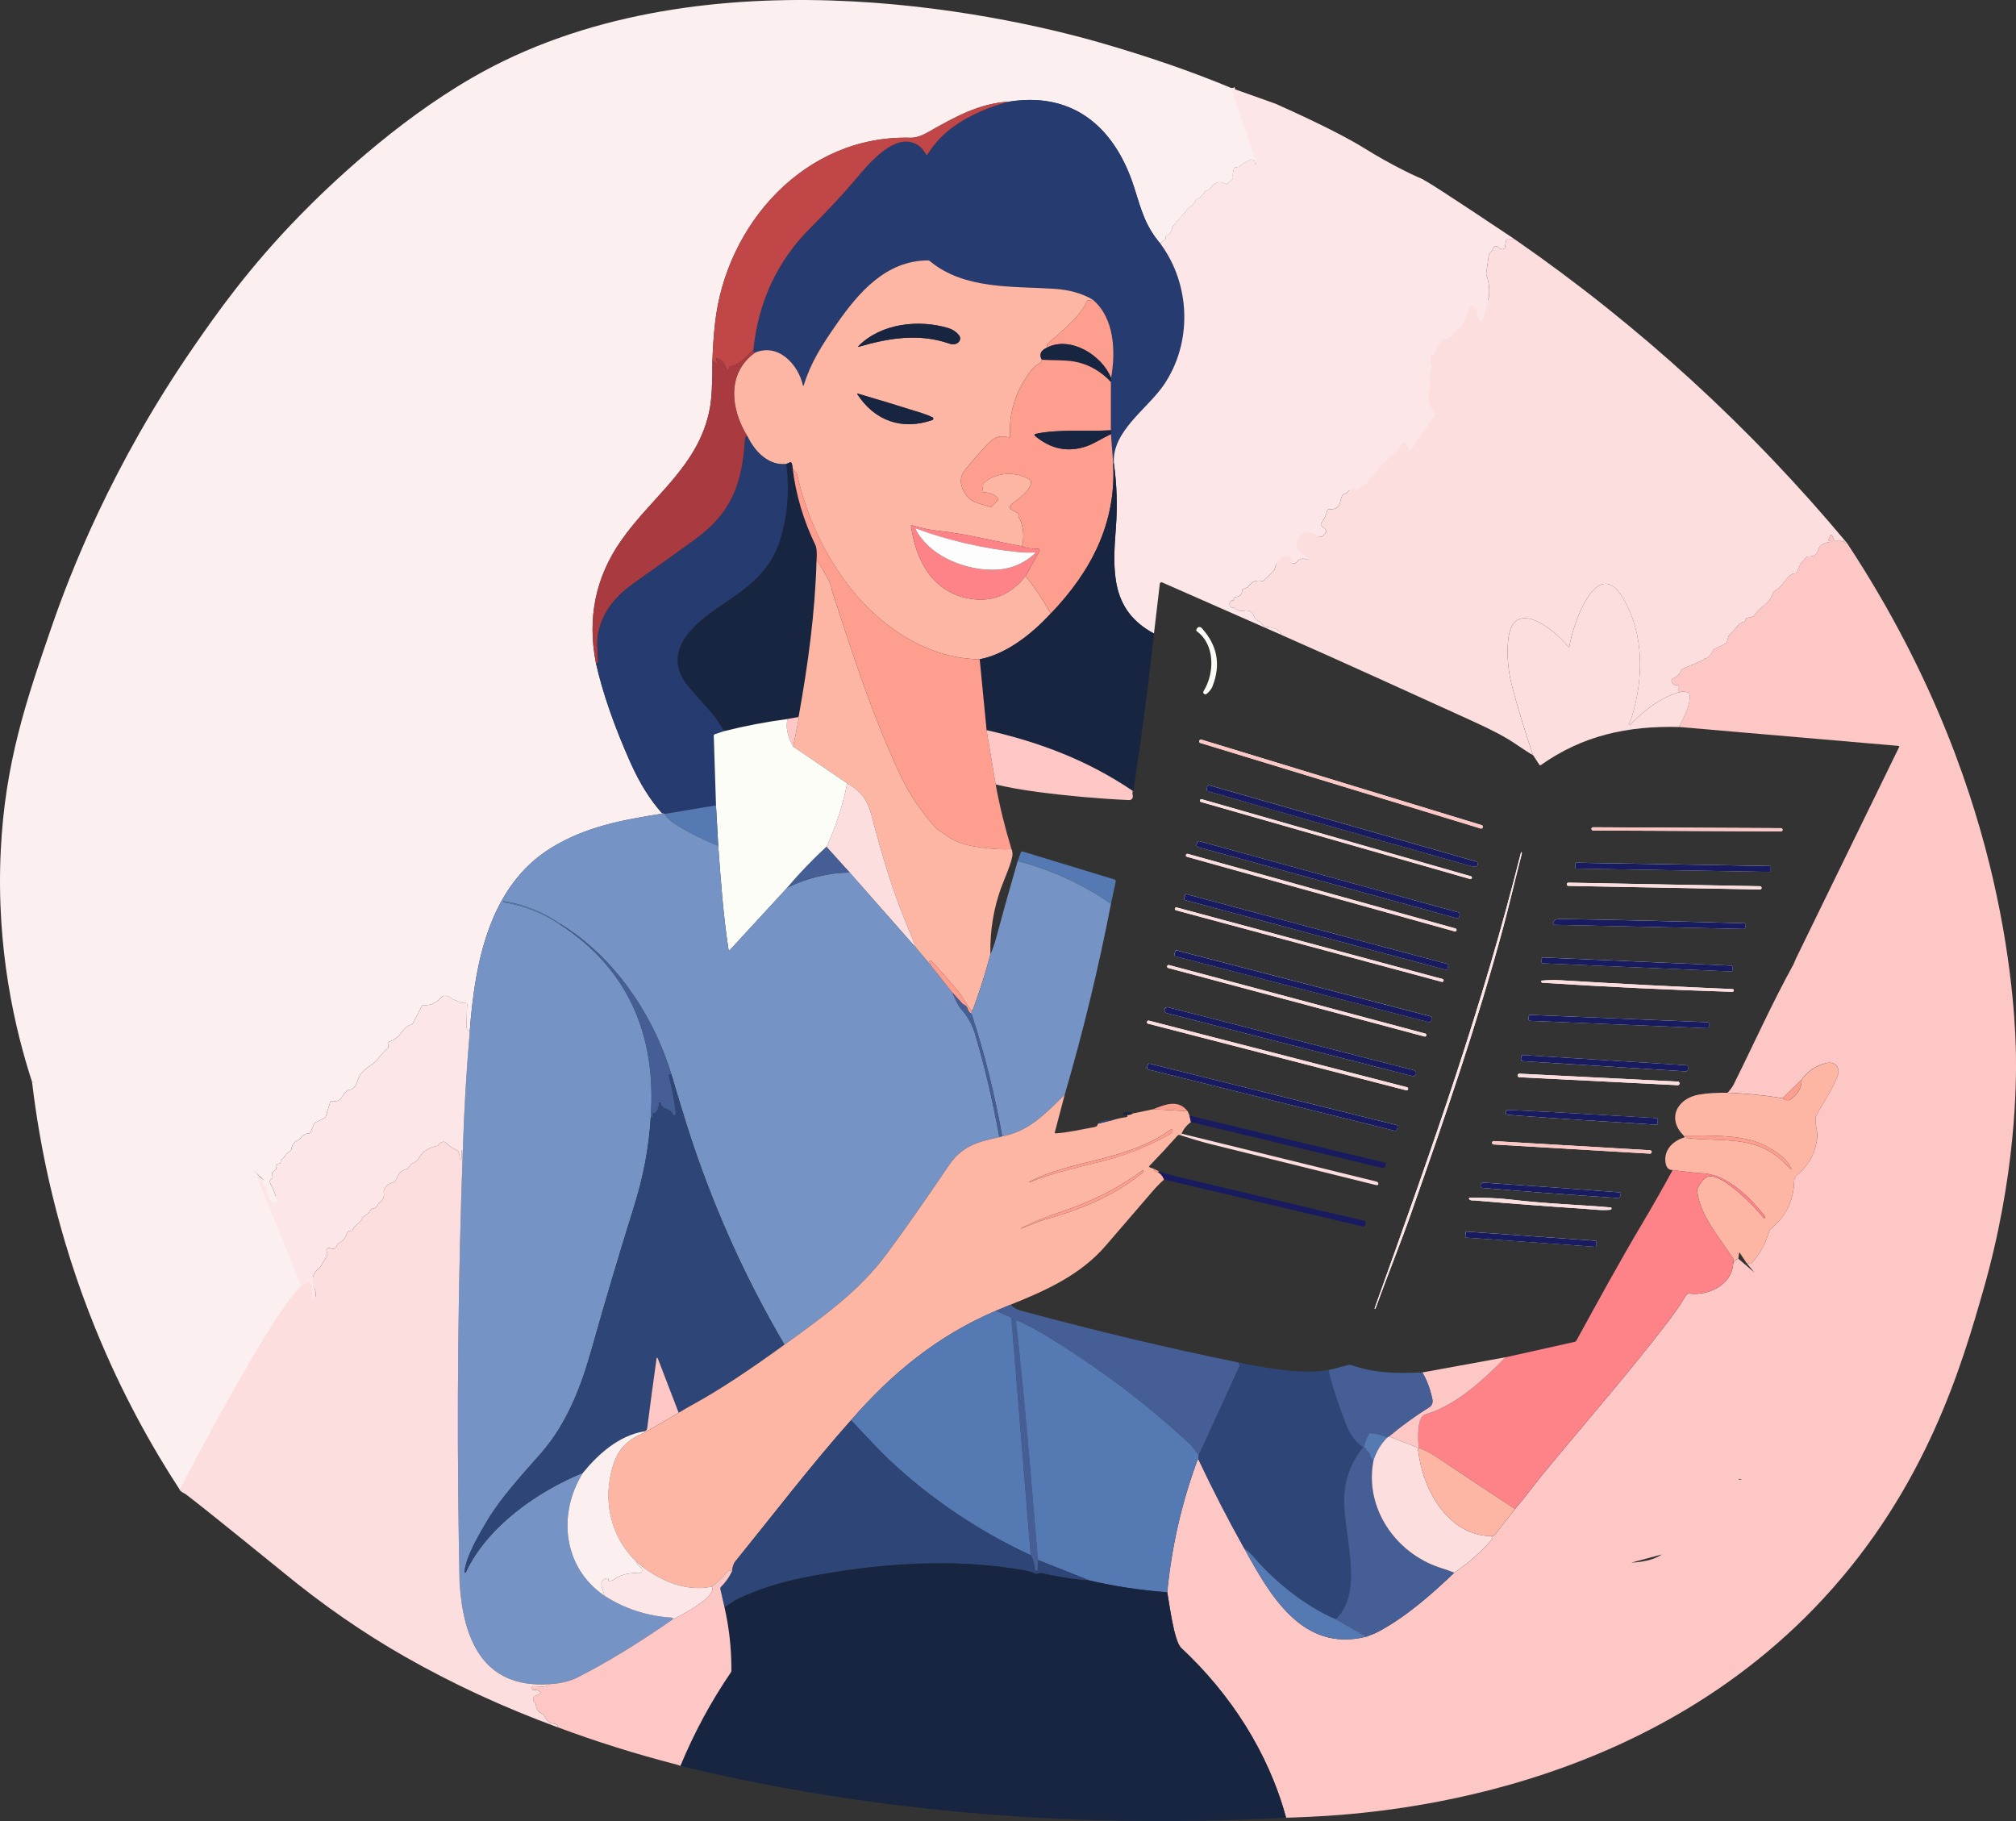 <?xml version="1.0" encoding="UTF-8"?>
<svg id="Layer_1" data-name="Layer 1" xmlns="http://www.w3.org/2000/svg" viewBox="0 0 960 867.13">
  <rect x="0" y="0" width="960" height="867.13" fill="#333333" stroke="none"/>
  <defs>
    <style>
      .cls-1 {
        fill: #181b60;
      }

      .cls-2 {
        fill: #fd9e8e;
      }

      .cls-3 {
        fill: #263b6f;
      }

      .cls-4 {
        fill: #7594c5;
      }

      .cls-5 {
        fill: #fddede;
      }

      .cls-6 {
        fill: #a93a40;
      }

      .cls-7 {
        fill: #fdc7c6;
      }

      .cls-8 {
        fill: #c04648;
      }

      .cls-9 {
        fill: #fe8389;
      }

      .cls-10 {
        fill: #5579b2;
      }

      .cls-11 {
        fill: #182541;
      }

      .cls-12 {
        fill: #fcefef;
      }

      .cls-13 {
        fill: #455f96;
      }

      .cls-14 {
        fill: #fdfdfd;
      }

      .cls-15 {
        fill: #fcfdf6;
      }

      .cls-16 {
        fill: #2e4677;
      }

      .cls-17 {
        fill: #fdb5a4;
      }

      .cls-18 {
        fill: #fde6e8;
      }
    </style>
  </defs>
  <path class="cls-7" d="M776.82,744.05c6.23-.29,14.33-1.72,18.3-7.53,4.62-6.75-1.8-13.48,3.2-19.97,9.46-12.29,33.51-12.27,33.54-12.14,0,.03-.34,.05-.34,.05-2.06,.47-7.88-1.18-21.68-7.87,7.55-13.89,15.1-27.79,22.65-41.68,.9-.4,1.38-1.04,1.44-1.94,.46-7.69,.28-15.05-.52-22.1-.47-2.08-.46-4.51,.01-7.29,.03-.16,.08-.25,.15-.28,.12-.04,.28,.13,.29,.14,.48,.48,41.02-3.67,44.37,1.89,3.26,5.4-20.91,32.63-20.51,33.62,.15,.37,.26,.36,.26,.36,.08,0,.15-.14,.21-.41,2.54-11.51,.71-21.77-5.5-30.8-4.56-6.62-11.53-15.49-20.91-26.6,.53-.06,1.04,0,1.55,.2,.31,.12,.58,.05,.8-.19,4-4.5,6.82-9.67,8.43-15.51,.08-.3,.26-.56,.5-.76,7.21-5.78,10.98-13.26,11.29-22.42,.07-1.71,.24-2.43,1.63-3.58,5.58-4.64,8.71-10.66,9.4-18.08,.28-3.06-1.91-7.47-.26-10.47,3.29-6.02,7.46-11.84,9.86-18.27,1.64-4.37-1.19-7.28-5.62-6.18-4.75,1.18-8.58,3.79-11.5,7.83l-8.97,8.84c-8.6-1.41-17.33-2.28-26.21-2.62,1.36-1.49,2.3-2.76,2.82-3.8,9.48-19.05,18.35-38.84,28.61-57.44,.39-.93,.79-1.86,1.18-2.79l49.06-100.56c.16-.33,.06-.51-.3-.54l-104.67-9.02c2.61-4.68,5.96-11.17,5.11-15.59-.05-.3-.25-.56-.53-.69-1.46-.67-2.98-.72-4.57-.15l.04-2.84v-.03c-.01-.31-.27-.55-.58-.53-1.67,.08-2.64-.67-2.92-2.25-.07-.42,.17-.83,.57-.97,1.93-.69,3.3-2.01,4.09-3.95,.14-.34,.38-.58,.72-.72l9.23-3.91c.33-.14,.61-.34,.84-.61,.27-.31,.6-.47,.99-.49,.34-.02,.64-.14,.9-.34,1.16-.91,1.98-2.07,2.44-3.49,.06-.19,.2-.34,.37-.43l5.66-2.7c.33-.15,.57-.45,.66-.8l.57-2.43c.08-.31,.24-.57,.48-.77,2.12-1.7,4.2-5.84,7.18-6.45,.32-.06,.51-.26,.58-.58,.03-.13,.04-.27,.03-.43,0-.37,.16-.6,.52-.68l2.8-.7c.32-.08,.59-.28,.77-.55,2.77-4.34,7.14-5.15,8.85-10.5,.2-.62,.73-1.18,1.61-1.65,3.4-1.86,5.54-7.97,8.96-7.87,.41,.01,.79-.23,.96-.61l1.57-3.69c.15-.34,.35-.64,.6-.9l2.45-2.63c.18-.19,.39-.28,.64-.25,2.8,.19,4.52-1.13,5.16-3.97,.07-.32,.23-.59,.47-.81,1.44-1.29,3.13-2,5.08-2.12,.35-.02,.38-.14,.09-.34-.19-.13-.41-.21-.65-.24-.39-.04-.51-.24-.36-.6l.75-1.85c.05-.13,.16-.24,.29-.29,.26-.1,.56,.03,.66,.29l.87,2.14s.02,.05,.03,.07c.21,.42,.72,.59,1.13,.37,1.03-.52,1.96-.43,2.78,.29,.13,.12,.25,.11,.34-.05l.18-.32s.07-.07,.11-.08c.11-.03,.22,.03,.25,.14,.23,.83,.73,1.23,1.52,1.2,42.58,64.6,60.79,122.64,69.3,159.36,10.15,43.8,10.89,76.22,11.01,84.38,.19,13.34,.1,57.2-15.59,111.9-10.02,34.94-26.82,93.49-76.13,146.75-90.85,98.14-222.45,103.1-251.42,104.19-1.88,.07-3.42,.11-4.42,.14-8.47-31.2-26.52-58.95-49.95-80.84-3.45-3.22-5.64-21.15-6.63-26.49,2.06-21.6,6.86-42.58,14.39-62.94,.04-.11,.12-.19,.23-.23,.08-.03,.16-.06,.24-.09,6.84,14.5,14.09,28.58,21.74,42.25,12.26,22.26,27.62,49.77,58.15,42.17,2.57-.93,4.51-1.75,5.83-2.45,13.27-7.09,25.55-17.95,36.06-28.01,6.98-4.72,13.01-10.05,18.1-15.99,.32-.38,.17-.84-.45-1.39,.8-.17,1.34-.26,1.88-.94,3.32-4.28,6.45-8.28,9.41-12,4.75-5.52,9.66-12.2,13.42-16.78,19.01-23.14,40.63-47.81,59.75-72.8,3.01-3.94,5.8-8.03,8.37-12.29,.32-.53,.93-.82,1.55-.74,8.74,1.1,19.87-3.87,20.77-13.81,.3-1.46,1.14-2.39,2.53-2.77,65.55,55.65,78.3,79.3,72.81,89.24-8.94,16.17-68.81,.8-76.11,20.55-1.39,3.77-.41,7.58,.41,9.87,9.22,2.46,10.35,4.67,10.38,5.8,.09,3.81-12.08,6.99-17.84,8.33"/>
  <path class="cls-12" d="M.36,404.95c2.04-41.95,12.28-71.74,24.07-106.04,8.84-25.71,28.68-77.2,67.87-133.91,10.54-15.25,25.84-37.18,50.45-62.37,13.28-13.6,44.9-44.15,82.11-65.64,106.28-61.37,248.88-31.13,299.1-16.66,22.9,6.6,43.68,13.78,62.32,21.55,.48,.2,1.01,.05,1.59-.43,1.99,10.37,6.29,20.01,10.45,29.69,1.24,2.88,.87,5.42,.82,8.44-.45-.57-.63-1.04-.53-1.4,.08-.27,.04-.52-.11-.75-.09-.14-.17-.14-.25,0l-.28,.46c-.33,.56-.47,.51-.42-.13,.08-1.02-.39-1.62-1.42-1.79-.33-.06-.63,0-.92,.17-.9,.52-1.81,1.02-2.74,1.5-1.13,.59-2.15,2.1-4.07,2.08-.34,0-.65,.22-.77,.53-.51,1.39-.67,2.83-.5,4.33,.04,.31-.06,.58-.29,.8l-2.28,2.12c-.3,.28-.63,.32-.98,.1-1.66-1.04-3.28-1.13-4.87-.27-1.75,.95-1.96,2.83-4.4,3.59-.3,.09-.54,.3-.69,.58-.78,1.55-1.96,2.66-3.54,3.36-.33,.15-.59,.39-.76,.7-1.06,2.03-2.93,3.11-4.16,4.51-2.28,2.59-4.53,5.21-6.75,7.84-.13,.16-.21,.35-.24,.56-.22,1.72-1.1,3-2.62,3.81-.34,.18-.5,.45-.51,.83v.51c0,.37-.18,.62-.52,.75-.85,.34-1.48,.93-1.88,1.78-7.12-8.37-9.07-15.68-12.35-26.22-8.73-28.11-28.21-46.43-59.57-41.56-14.46,.84-25.8,7.18-39.48,14.97-2.18,1.24-5.21,2.33-7.69,2.26-50.11-1.43-87.92,41.15-93.07,88.41-.64,5.86-1.05,11.79-1.23,17.78,.03,10.63-.38,18.2-1.24,22.71-5.16,27.35-26.94,41.14-42.17,62.82-12.26,17.45-16.28,36.94-12.06,58.47,3.2,14.19,8.68,29.98,16.45,47.38,4.39,9.83,9.45,17.91,15.18,24.23-18.91,3.04-36.15,6.08-52.7,16.16-29.87,18.18-36.65,55.31-39.03,87.58-1.04-.61-1.56-1.32-1.55-2.13,.04-3.57,.14-7.17,.31-10.81v-.02c0-.33-.25-.59-.57-.6h-1.17c-.35-.02-.7-.08-1.04-.21l-4.4-1.69c-.07-.02-.12-.06-.17-.11-1.06-1.16-2.37-1.59-3.94-1.29-.42,.08-.77,.28-1.04,.6-2.19,2.63-5.04,3.89-8.54,3.77-.35-.01-.61,.14-.77,.46l-4.14,8.08c-.17,.33-.47,.57-.82,.66-4.49,1.18-4.86,6.54-10.61,8.18-.45,.12-.63,.41-.55,.86l.26,1.39c.05,.26-.04,.53-.24,.71-1.71,1.58-3.27,3.27-4.69,5.08-2.96,3.77-7.25,4.42-9.18,9.07-1.03,2.49-1.6,5.53-4.72,5.84-.33,.04-.63,.16-.88,.37-2.86,2.39-2.24,5.57-7.33,4.96-.29-.04-.58,.14-.66,.43l-2.13,6.83c-.14,.44-.42,.76-.84,.95l-4.14,1.92c-.29,.14-.5,.37-.63,.67l-1.6,4.05c-.12,.3-.4,.51-.73,.52-1.87,.07-3.27,.87-4.2,2.39-.2,.32-.47,.55-.82,.68-1.99,.79-3.13,2.27-3.43,4.44-.04,.3-.2,.56-.45,.73-1.28,.88-2.34,1.97-3.16,3.27-.21,.34-.5,.58-.86,.72-.58,.23-.78,.72-.59,1.45,.07,.29-.04,.48-.34,.55l-1.22,.3c-.35,.08-.51,.31-.47,.68,.17,1.4-.39,2.44-1.68,3.12-.32,.17-.45,.43-.4,.79l.26,1.72c.03,.24-.08,.47-.29,.61-1.03,.64-1.28,1.52-.66,2.62,1.44,2.57,2.42,5.29,2.95,8.17,.06,.35-.08,.53-.43,.55-3.44,.16-3.94-3.98-4.58-6.97-.08-.35-.27-.6-.59-.75-1.04-.5-1.29-1.3-.78-2.4,.18-.36,.09-.65-.27-.85-1.63-1.58-3.25-3.16-4.88-4.74,6.82,6.7,29.29,30.42,30.04,65.01,1.12,52.16-47.91,94-61.45,87.82-4.68-2.14-7.03-10.88-7.8-124.97-.03-4.54-.78-15.29-6.42-27.06-.94-1.97-4.37-8.67-19.64-20.18-8.51-6.41-21.66-15.03-39.79-22.35C7.24,490.41-1.93,451.98,.36,404.95Z"/>
  <path class="cls-3" d="M540.3,89.91c3.28,10.54,5.23,17.85,12.35,26.22,14.46,19.55,15.21,47.33,1.44,67.36-7.78,11.31-24.67,21.94-23.66,37.18-.12-.03-.24-.07-.37-.11l-1.04-13.87c.2-.8,.19-1.4-.04-1.82l.02-22.96,.11-1.87c2.25-12.69,1.65-28.54-8.72-37.35-5.06-2.98-11.15-4.71-18.29-5.17-19.87-1.31-42.94,.43-59.33-13.22-.24-.2-.51-.3-.83-.3-19.94,.04-32.97,15.11-43.55,30.31-7.06,10.12-12.35,18.41-15.68,29.26-.02,.05-.06,.08-.11,.1-.09,.03-.18-.02-.21-.11-2.2-9.93-11.68-20.37-22.92-15.59-.6-.36-.83-.86-.7-1.51,2.39-22.9,11.39-42.17,27.02-57.81,8.93-8.95,16.41-17.01,22.44-24.19,5.4-6.45,16.01-18.98,25.52-16.76,3.17,.74,5.58,2.7,7.24,5.88,.19,.36,.39,.37,.61,.03,3.54-5.53,7.78-10.03,12.72-13.49,7.53-5.27,16.34-9.19,26.41-11.76,31.36-4.87,50.84,13.46,59.57,41.56h0Z"/>
  <path class="cls-8" d="M454.32,60.11c-4.95,3.46-9.19,7.96-12.72,13.49-.22,.34-.42,.34-.61-.03-1.66-3.18-4.08-5.14-7.24-5.88-9.51-2.22-20.11,10.31-25.52,16.76-6.03,7.18-13.51,15.24-22.44,24.19-15.62,15.65-24.63,34.92-27.02,57.81-3.41,3.43-5.87,6.83-11.06,8.1-.25,.06-.39,.22-.42,.47-.09,.57-.34,1-.77,1.29-.35,.24-.55,.14-.62-.28-.41-2.56-1.86-4.38-4.36-5.43-.26-.11-.4-.02-.42,.26-.11,1.55,1.09,2.27,1.08,3.37,0,.44-.1,.46-.3,.07-.54-1.11-1.41-1.95-2.64-2.53,.18-5.99,.59-11.92,1.23-17.78,5.15-47.26,42.96-89.84,93.07-88.41,2.48,.06,5.51-1.03,7.69-2.26,13.68-7.78,25.02-14.13,39.48-14.97-10.07,2.57-18.88,6.49-26.41,11.76h0Z"/>
  <path class="cls-18" d="M649.68,70.58c1.45,.9,6.68,4.18,14.07,8.1,5.78,3.07,10.67,5.36,13.97,6.85-1.04,26.35-2.74,46.78-4.13,60.79-1.56,15.72-1.04,35.39-1.95,62.69-.06,1.73,.22,3.3,.41,5.02-.27,0-.51,.07-.71,.23-.06,.05-.13,.08-.2,.09-.19,.01-.35-.13-.36-.31-.05-.47-.21-.86-.5-1.15-.17-.16-.28-.35-.33-.57-.23-.92-.8-1.5-1.7-1.74-.36-.1-.6,.03-.72,.38-.99,2.79-2.79,4.84-5.4,6.14-.31,.16-.54,.38-.71,.68-1.62,3.03-4.63,2.71-5.81,6.87-.1,.33-.28,.59-.55,.78l-2.66,1.97c-.24,.17-.39,.4-.47,.68-.5,1.74-1.58,2.86-3.23,3.38-.35,.11-.63,.32-.82,.62-.24,.4-.6,.68-1.06,.86-.31,.12-.62,.12-.94,.02-1.73-.56-3.12-.11-4.14,1.36-.18,.26-.46,.45-.77,.52-4.58,1.08-.12,7.98-8.33,7.7-.31,0-.5,.14-.57,.43-.54,2.27-1.53,4.36-2.96,6.25-.25,.33-.22,.8,.08,1.09l2.15,2.11c.28,.28,.3,.72,.04,1.02l-1.7,1.95c-.29,.34-.59,.35-.91,.04-.16-.17-.41-.19-.73-.08-.35,.13-.37,.31-.08,.53,.36,.26,.51,.48,.44,.65-1.74-.65-3.49-1.25-5.25-1.81-1.19-.38-2.25-.24-3.07,.19-1.76,.91-1.63,3.89-1.62,4.18,.24,6.97,19.2,13.53,19.99,12.07,.24-.44-1.07-1.84-5.87-5.21l-4.54-1.48c-.31-.1-.63-.13-.95-.08-1.5,.21-2.8,.83-3.89,1.88-.27,.26-.58,.32-.93,.17-1.94-.85-3.54-.43-4.81,1.27-.23,.3-.53,.49-.91,.56-.74,.13-1.41-.08-1.99-.61,0,0-.15-.08-.43-.22-.93-.47-5.4-.57-6.42,1.42-.17,.32-.69,1.58-.73,2.04-.02,.3-.14,.56-.35,.77l-4.61,4.63c-.26,.27-.63,.38-.99,.31-2.76-.56-4.93,.28-6.51,2.52-.22,.31-.5,.54-.85,.68l-1.68,.67c-.35,.14-.52,.4-.52,.77,0,1.69-.97,2.7-2.93,3.01-.82,.13-1.2,.57-1.12,1.35,.05,.49-.09,.61-.41,.37-.3-.22-.7-.05-1.18,.52-.2,.24-.31,.52-.33,.84-.08,1.32,.56,2.12,1.9,2.03,.32-.02,.59,.08,.82,.31,1.13,1.15,2.59,1.51,4.38,1.08,1.85-.43,3.73,.59,4.36,2.37,.45,1.26,1.3,2.16,2.55,2.69,.34,.14,.63,.35,.87,.63l1.46,1.66c.16,.19,.4,.3,.65,.33,4.46,.34,7.06,1.64,7.8,3.9l-56.88-25.02c-.07-.03-.15-.05-.23-.06-.44-.05-.84,.26-.89,.7l-2.78,23.68c-20.54-10.92-19.77-29.53-18.15-50.42,.79-10.26,.47-20.45-.95-30.58-1.01-15.24,15.88-25.86,23.66-37.18,13.77-20.02,13.02-47.8-1.44-67.36,.4-.85,1.03-1.44,1.88-1.78,.34-.14,.51-.39,.52-.75v-.51c0-.38,.18-.66,.51-.83,1.52-.82,2.39-2.09,2.62-3.81,.02-.21,.1-.4,.24-.56,2.22-2.64,4.47-5.25,6.75-7.84,1.23-1.4,3.1-2.48,4.16-4.51,.16-.31,.43-.56,.76-.7,1.58-.69,2.76-1.81,3.54-3.36,.14-.28,.39-.49,.69-.58,2.44-.76,2.65-2.63,4.4-3.59,1.59-.86,3.21-.77,4.87,.27,.35,.22,.68,.18,.98-.1l2.28-2.12c.23-.22,.32-.48,.29-.8-.17-1.5,0-2.94,.5-4.33,.12-.32,.42-.53,.77-.53,1.92,.02,2.94-1.49,4.07-2.08,.92-.48,1.84-.99,2.74-1.5,.29-.17,.6-.23,.92-.17,1.03,.18,1.51,.77,1.42,1.79-.05,.65,.09,.69,.42,.13l.28-.46c.08-.14,.16-.14,.25,0,.08,.13,.13,.27,.15,.41,.02,.17-.02,.33-.04,.34-.17,.08-6.53-18.87-12.33-36.25l21.13,7.52c23.23,10.37,35.4,16.93,42.27,21.18Z"/>
  <path class="cls-18" d="M675.17,84.66c1.36-.06,2.5,.33,26.18,15.99,7.97,5.27,14.76,9.81,19.99,13.31l-3.41,.03c-.45,0-.71,.22-.78,.66l-.55,3.31c-.04,.28-.2,.46-.49,.55-1.03,.32-1.9,.06-2.62-.77-.16-.18-.36-.32-.58-.4-.74-.28-1.57,.09-1.85,.84-.38,1.01-.96,1.85-1.76,2.53-.19,.16-.3,.37-.34,.62l-1.22,8.75c-.06,.37-.02,.72,.11,1.07,1.21,3.31,1.58,6.72,1.11,10.25-.04,.32-.15,.62-.33,.89l2.83,11.55c-40.07,73.25-56.88,86.62-64.66,83.92-21.98-7.62,3.93-151.98,28.36-153.1h.01Z"/>
  <path class="cls-5" d="M708.86,141.85c.08-.31,.09-.3,.11-.45,.47-3.53,.1-6.95-1.11-10.25-.13-.35-.17-.71-.11-1.07l1.22-8.75c.04-.25,.15-.45,.34-.62,.79-.68,1.38-1.52,1.76-2.53,.08-.22,.22-.42,.4-.57,.59-.52,1.5-.46,2.03,.14,.72,.83,1.59,1.08,2.62,.77,.28-.08,.44-.27,.49-.55l.55-3.31c.07-.44,.33-.66,.78-.66l3.41-.03c59.31,41.08,112.09,89.35,158.34,144.81-.79,.03-1.29-.37-1.52-1.2-.01-.05-.04-.09-.08-.11-.09-.06-.22-.03-.28,.06l-.18,.32c-.09,.15-.21,.17-.34,.05-.82-.71-1.75-.81-2.78-.29-.02,.01-.04,.02-.07,.03-.43,.17-.92-.04-1.1-.47l-.87-2.14c-.05-.13-.16-.24-.29-.29-.26-.1-.56,.03-.66,.29l-.75,1.85c-.14,.36-.02,.56,.36,.6,.24,.03,.46,.11,.65,.24,.29,.2,.26,.32-.09,.34-1.95,.12-3.64,.83-5.08,2.12-.24,.22-.4,.49-.47,.81-.63,2.84-2.35,4.16-5.16,3.97-.25-.02-.47,.06-.64,.25l-2.45,2.63c-.25,.26-.45,.57-.6,.9l-1.57,3.69c-.17,.38-.54,.62-.96,.61-3.42-.09-5.56,6.02-8.96,7.87-.87,.48-1.41,1.03-1.61,1.65-1.71,5.35-6.08,6.16-8.85,10.5-.18,.27-.45,.47-.77,.55l-2.8,.7c-.35,.09-.53,.32-.52,.68,0,.16,0,.3-.03,.43-.06,.33-.26,.52-.58,.58-2.99,.61-5.07,4.75-7.18,6.45-.24,.2-.4,.45-.48,.77l-.57,2.43c-.09,.35-.33,.65-.66,.8l-5.66,2.7c-.18,.08-.32,.24-.37,.43-.47,1.42-1.28,2.58-2.44,3.49-.26,.2-.56,.32-.9,.34-.39,.02-.73,.18-.99,.49-.23,.27-.51,.47-.84,.61l-9.23,3.91c-.34,.14-.58,.38-.72,.72-.79,1.94-2.16,3.26-4.09,3.95-.4,.15-.64,.56-.57,.97,.28,1.58,1.25,2.33,2.92,2.25h.03c.31,0,.56,.26,.55,.57l-.04,2.84c-8.64,2.31-17.02,8.9-23.04,15.35-.18,.18-.34,.18-.49-.02-.08-.09-.15-.17-.21-.23-.09-.08-.1-.17-.03-.26,.49-.67,.95-1.67,1.36-3.01,5.69-18.42,6.01-39.3-3.89-56.39-13.01-22.44-24.58,14.03-25.8,22.71-.06,.47-.24,.51-.52,.13-5.79-7.6-26.93-25.17-28.69-2.44-.55,7.18,.1,14.26,1.94,21.24,2.85,10.79,6.18,21.72,10,32.78-1.49-.79-4.47-2.71-8.93-5.75-4.3-2.92-10.98-6.44-20.02-10.54-30.29-13.73-60.44-27.59-90.78-40.93-.74-2.25-3.34-3.55-7.8-3.9-.25-.02-.48-.14-.65-.33l-1.46-1.66c-.24-.28-.54-.49-.87-.63-1.25-.53-2.11-1.42-2.55-2.69-.63-1.78-2.51-2.8-4.36-2.37-1.79,.43-3.25,.07-4.38-1.08-.22-.23-.5-.33-.82-.31-1.34,.09-1.98-.71-1.9-2.03,.02-.31,.13-.59,.33-.84,.48-.57,.87-.74,1.18-.52,.32,.24,.46,.12,.41-.37-.07-.77,.3-1.22,1.12-1.35,1.96-.31,2.94-1.32,2.93-3.01,0-.37,.17-.63,.52-.77l1.68-.67c.35-.14,.63-.37,.85-.68,1.58-2.24,3.74-3.08,6.51-2.52,.36,.07,.73-.04,.99-.31l4.61-4.63c.21-.21,.32-.47,.35-.77,.03-.25,.26-.85,.73-2.05,.38-.97,1.06-2.68,2.65-3.59,.33-.19,1.63-.94,2.9-.46,.67,.25,1.09,.75,1.22,.92,.85,1.08,.52,2.3,1.2,2.54,.22,.08,.58,.06,.85,0,.37-.07,.68-.26,.91-.56,1.27-1.7,2.87-2.12,4.81-1.27,.17,.07,.34,.1,.49,.07,.22-.04,.4-.18,.44-.24,.33-.53-5.22-3.05-5.8-6.51-.36-2.17,1.19-5.02,3.82-5.96,2.57-.92,5.62,.18,7.2,2.73-.14-.32-.29-.54-.44-.65-.3-.22-.27-.4,.08-.53,.32-.12,.56-.09,.73,.08,.32,.31,.62,.3,.91-.04l1.7-1.95c.26-.3,.24-.75-.04-1.02l-2.15-2.11c-.3-.29-.33-.76-.08-1.09,1.43-1.89,2.42-3.98,2.96-6.25,.07-.3,.26-.44,.57-.43,8.21,.28,3.75-6.61,8.33-7.7,.31-.07,.58-.26,.77-.52,1.03-1.47,2.41-1.92,4.14-1.36,.32,.1,.63,.1,.94-.02,.46-.18,.81-.46,1.06-.86,.19-.3,.46-.51,.82-.62,1.66-.52,2.74-1.64,3.23-3.38,.08-.28,.23-.5,.47-.68l2.66-1.97c.27-.2,.45-.46,.55-.78,1.18-4.16,4.19-3.84,5.81-6.87,.16-.3,.4-.53,.71-.68,2.61-1.3,4.41-3.35,5.4-6.14,.12-.35,.36-.48,.72-.38,.9,.24,1.47,.81,1.7,1.74,.06,.22,.17,.41,.33,.57,.28,.29,.45,.67,.5,1.15,0,.08,.04,.15,.09,.2,.13,.14,.34,.15,.48,.02,.2-.16,.44-.24,.71-.23,3.83-5.64,7.66-11.29,11.49-16.93-.27,.08-.54,.16-.8,.24-.2-1.14-.64-2.26-1.32-3.37-1.95-3.2-1.52-5.96-.29-9.27,.12-.33,.13-.69,.04-1.03-.83-2.92-.66-5.8,.52-8.65,.12-.3,.12-.63-.01-.93-.72-1.59-.83-3.25-.31-4.97,.08-.29,.28-.44,.58-.45,.65-.03,1.1-.35,1.37-.96,1.09-2.48,2.16-4.55,3.21-6.19,.17-.27,.49-.41,.8-.36,1.4,.23,2.65-.08,3.77-.93,.31-.24,.54-.54,.69-.9,.66-1.57,1.81-2.68,3.45-3.31,.34-.13,.59-.36,.75-.69l4.51-9.81c.13-.28,.32-.34,.58-.17,1.23,.78,2.12,1.87,2.66,3.29,.02,.04,.01,.08-.01,.12-.04,.06-.12,.08-.18,.04l-.34-.2c-.36-.22-.43-.15-.19,.21l.67,1.02c.15,.23,.23,.48,.22,.76-.02,.97,.43,1.71,1.33,2.22,.24,.14,.38,.07,.42-.2l.08-.5c.26-.33,.45-.62,.6-.86,0,0,.09-.15,.18-.3,.26-.45,1.21-4.08,2.31-9.12Z"/>
  <path class="cls-18" d="M678.97,198.9c-.33,.14-.5,.03-.49-.33l2.24-84.96c.01-.43,.16-.49,.44-.17,10.83,12.4,20.22,22.47,24.57,38.65l-.08,.5c-.04,.27-.18,.33-.42,.2-.9-.51-1.34-1.25-1.33-2.22,0-.28-.07-.53-.22-.76l-.67-1.02c-.24-.36-.17-.43,.19-.21l.34,.2s.08,.03,.12,0c.07-.03,.1-.1,.07-.17-.54-1.41-1.43-2.51-2.66-3.29-.26-.16-.45-.1-.58,.17l-4.51,9.81c-.16,.33-.41,.56-.75,.69-1.65,.63-2.8,1.73-3.45,3.31-.15,.37-.38,.67-.69,.9-1.12,.85-2.37,1.16-3.77,.93-.32-.05-.63,.09-.8,.36-1.05,1.64-2.12,3.71-3.21,6.19-.27,.6-.72,.92-1.37,.96-.31,0-.5,.16-.58,.45-.52,1.73-.41,3.39,.31,4.97,.13,.3,.13,.63,.01,.93-1.17,2.84-1.35,5.72-.52,8.65,.09,.34,.08,.7-.04,1.03-1.23,3.32-1.66,6.07,.29,9.27,.68,1.11,1.11,2.24,1.32,3.37l-3.76,1.57h0Z"/>
  <path class="cls-17" d="M382.38,183.55s.05,.09,.1,.11c.09,.04,.19,0,.22-.09,3.33-10.85,8.62-19.14,15.68-29.26,10.58-15.2,23.61-30.27,43.55-30.31,.31,0,.59,.1,.83,.3,16.4,13.65,39.46,11.91,59.33,13.22,7.14,.46,13.23,2.19,18.29,5.17-.64,.31-1.33,.41-2.07,.3-.33-.04-.57,.09-.71,.4-3.49,7.78-12.39,14.67-18.72,20.26-.24,.21-.36,.52-.35,.84l.05,1.03c-3.03,1.38-3.85,3.3-2.46,5.76l-.37,1.02c-.12,.32-.33,.55-.64,.7-1.77,.84-3.48,2.43-5.13,4.75-6.64,9.35-9.63,19.35-8.96,29.99,0,.05,0,.11-.02,.16-.07,.27-.34,.43-.6,.36-4.06-1.06-6.66-.38-9.65,2.72-3.77,3.9-7.55,8.21-11.34,12.93-3.45,4.31-1.61,9.23,1.6,12.96,2.19,2.53,7.14,3.35,10.34,4.47,.37,.13,.7,.06,.98-.22l2.74-2.7c.26-.26,.31-.67,.13-.99-1.36-2.36-4.44-2.86-6.9-3.08-.42-.04-.6-.26-.54-.68l.4-2.97c.04-.33,.19-.61,.44-.83,5.68-5.06,15.35-5.64,21.94-1.35,.23,.16,.36,.37,.39,.64,.42,4.17-6.15,8.48-9.07,10.8-1.48,1.19-1.38,2.21,.31,3.08l2.51,1.28c.35,.18,.47,.46,.35,.84-.19,.66-.09,1.19,.31,1.57,.24,.23,.42,.5,.53,.81,1.6,4.42,1.86,8.61,.79,12.58-12.08-2.19-26.01-5.88-40.23-7.41-4.34-.46-8.03-1.38-12.12-2.56-.37-.11-.52,.02-.47,.41,2.25,15.99,9.97,30.96,27.08,34.34,10.98,2.17,20.12-1.36,27.44-10.6,4.43,5.44,8.41,11.4,11.96,17.87-8.78,9.42-20.77,19.22-33.82,21.74-26.17-.27-49.64-17.13-64.46-37.73-10.93-15.19-18.44-32.06-22.54-50.62-.07-.33-.25-.58-.53-.76-.7-.45-1.24-1.18-1.61-2.21-.01-.77-.17-1.49-.46-2.14-.16-.35-.42-.45-.78-.29l-1.76,.8c-8.64,.81-15.04-6.1-18.45-13.17-7.96-12.84-10.13-29.95,3.53-39.84,11.24-4.78,20.71,5.66,22.92,15.59h.02Zm69.19-27.31c-13.94-4.22-31.98-2.32-42.72,8.52-.38,.38-.31,.5,.21,.34,14.19-4.13,28.5-6.5,42.85-1.53,1.95,.67,3.48,.44,4.61-.7,.84-.86,.92-2.22,.17-3.16-1.33-1.67-3.04-2.83-5.12-3.46h0Zm-7.21,43.41c.17-.35,.02-.78-.33-.95-1.56-.75-3.25-1.41-5.07-1.99-10.17-3.21-20.37-6.32-30.61-9.32-.25-.07-.31,0-.16,.23,8.22,12.69,21.21,17.43,35.77,12.4,.18-.06,.32-.19,.4-.36h0Z"/>
  <path class="cls-2" d="M529.1,180.04c-4.18-10.71-19.25-20.27-30.53-14.52l-.05-1.03c-.02-.32,.11-.62,.35-.84,6.34-5.59,15.23-12.48,18.72-20.26,.14-.31,.38-.45,.71-.4,.74,.11,1.43,0,2.07-.3,10.37,8.8,10.97,24.66,8.72,37.35h.01Z"/>
  <path class="cls-11" d="M456.52,162.84c-1.12,1.14-2.66,1.38-4.61,.7-14.35-4.96-28.66-2.59-42.85,1.53-.51,.15-.58,.04-.21-.34,10.74-10.83,28.78-12.74,42.72-8.52,2.08,.63,3.79,1.79,5.12,3.46,.75,.94,.67,2.3-.17,3.16h0Z"/>
  <path class="cls-11" d="M529.1,180.04l-.11,1.87c-4.39-4.7-9.58-7.83-15.58-9.37-5-1.29-11.53-.87-17.3-1.27-1.39-2.45-.57-4.37,2.46-5.76,11.28-5.75,26.34,3.81,30.53,14.52h0Z"/>
  <path class="cls-6" d="M359.47,167.96c-13.66,9.88-11.49,27-3.53,39.84l-.64,.09c-.29,.05-.44,.22-.46,.51-1.25,21.42-6.17,35.65-23.92,48.52-9.33,6.77-18.72,13.46-28.15,20.09-9.13,6.4-15.41,13.37-17.81,23.95-1.01,4.52-.34,9.35-.12,14.1,.02,.37-.16,.58-.53,.63l-.52,.07c-4.22-21.53-.2-41.02,12.06-58.47,15.23-21.68,37-35.47,42.17-62.82,.85-4.51,1.26-12.08,1.24-22.71,1.22,.58,2.1,1.42,2.64,2.53,.2,.4,.3,.37,.3-.07,.01-1.1-1.18-1.82-1.08-3.37,.02-.28,.16-.37,.42-.26,2.5,1.06,3.95,2.87,4.36,5.43,.06,.42,.27,.51,.62,.28,.43-.3,.69-.73,.77-1.29,.04-.25,.18-.4,.42-.47,5.19-1.27,7.65-4.67,11.06-8.1-.14,.65,.09,1.15,.7,1.51h0Z"/>
  <path class="cls-2" d="M513.42,172.54c6,1.54,11.19,4.66,15.58,9.37l-.02,22.96c-11.69,.68-24.62-.64-35.91,1.71-.12,.02-.23,.09-.31,.19-.19,.23-.16,.57,.08,.76,7.64,6.37,15.87,8,24.71,4.9,3.43-1.22,7.61-3.88,11.48-5.74l1.04,13.87c1.65,28.36-10.43,51.52-29.72,71.62-3.55-6.47-7.54-12.43-11.96-17.87l6.59-11.97c.07-.12,.1-.25,.09-.39-.02-.4-.36-.71-.76-.7-3.06,.1-5.6-.27-7.62-1.13,1.07-3.97,.81-8.16-.79-12.58-.11-.31-.29-.58-.53-.81-.4-.38-.51-.91-.31-1.57,.12-.38,0-.66-.35-.84l-2.51-1.28c-1.68-.87-1.79-1.9-.31-3.08,2.91-2.32,9.49-6.63,9.07-10.8-.03-.27-.16-.49-.39-.64-6.6-4.29-16.26-3.71-21.94,1.35-.25,.22-.39,.49-.44,.83l-.4,2.97c-.06,.41,.12,.64,.54,.68,2.46,.21,5.54,.72,6.9,3.08,.19,.32,.13,.73-.13,.99l-2.74,2.7c-.28,.28-.61,.35-.98,.22-3.2-1.12-8.14-1.94-10.34-4.47-3.21-3.72-5.05-8.65-1.6-12.96,3.79-4.72,7.57-9.03,11.34-12.93,2.99-3.1,5.59-3.78,9.65-2.72,.05,0,.1,.02,.15,.02,.27-.02,.48-.25,.46-.53-.67-10.64,2.32-20.64,8.96-29.99,1.65-2.32,3.36-3.91,5.13-4.75,.31-.15,.52-.38,.64-.7l.37-1.02c5.77,.4,12.3-.02,17.3,1.27l-.02-.02Z"/>
  <path class="cls-11" d="M408.36,187.38c10.24,3,20.44,6.11,30.61,9.32,1.82,.58,3.51,1.24,5.07,1.99,.17,.08,.3,.23,.36,.4,.13,.37-.06,.78-.43,.91-14.56,5.04-27.54,.3-35.77-12.4-.14-.22-.09-.3,.16-.23h0Z"/>
  <path class="cls-11" d="M529.02,206.69c-3.87,1.85-8.05,4.52-11.48,5.74-8.84,3.11-17.08,1.47-24.71-4.9-.1-.08-.16-.19-.19-.31-.06-.29,.13-.58,.43-.63,11.28-2.36,24.22-1.03,35.91-1.71,.23,.42,.24,1.02,.04,1.82h0Z"/>
  <path class="cls-3" d="M374.39,220.97c1.66,11.9,.78,23.68-2.64,35.36-4.69,16.02-15.99,23.62-28.99,32.4-13.55,9.14-28.83,22.64-13.97,39.26,3.44,3.85,6.85,7.71,10.24,11.59,2.23,2.57,3.9,5.62,5.85,8.52l-4.44,1.47c-.37,.12-.55,.38-.54,.77l1.06,33.11-24.43,4.07c-1.1-.46-1.46-.51-1.09-.14-5.73-6.32-10.79-14.4-15.18-24.23-7.77-17.39-13.25-33.18-16.45-47.38l.52-.07c.37-.06,.54-.27,.53-.63-.22-4.75-.89-9.58,.12-14.1,2.4-10.59,8.67-17.55,17.81-23.95,9.43-6.63,18.82-13.32,28.15-20.09,17.75-12.87,22.67-27.11,23.92-48.52,.02-.29,.17-.46,.46-.51l.64-.09c3.41,7.07,9.81,13.99,18.45,13.17h-.02Z"/>
  <path class="cls-11" d="M531.38,251.25c-1.62,20.89-2.39,39.5,18.15,50.42-2.71,24.67-5.93,49.35-9.66,74.04-.04,.29-.2,.58-.46,.87-21.57-14.56-44.24-23.16-69.62-28.92l-3.28-33.74c13.05-2.51,25.03-12.31,33.82-21.74,19.29-20.1,31.37-43.26,29.72-71.62,.13,.04,.25,.08,.37,.11,1.42,10.13,1.74,20.32,.95,30.58h.01Z"/>
  <path class="cls-11" d="M376.15,220.17c.36-.16,.61-.07,.78,.29,.29,.66,.45,1.37,.46,2.14,1.57,12.92,5.2,25.23,10.89,36.92,.61,1.25,.79,3.6,.56,7.08-.66,24.95-4.05,49.81-8.48,74.36-.04,.23-.15,.4-.34,.51l-4.96,.88c-10.1,1.33-20.17,3.25-30.2,5.76-1.94-2.9-3.61-5.95-5.85-8.52-3.39-3.88-6.8-7.74-10.24-11.59-14.86-16.63,.42-30.13,13.97-39.26,13.01-8.78,24.3-16.38,28.99-32.4,3.42-11.67,4.3-23.46,2.64-35.36l1.76-.8h.02Z"/>
  <path class="cls-2" d="M378.99,224.81c.28,.18,.46,.43,.53,.76,4.1,18.55,11.61,35.43,22.54,50.62,14.82,20.6,38.29,37.46,64.46,37.73l3.28,33.74,4.33,25.84c1.8,9.91,4.3,20.16,7.51,30.77-3.7,.34-8.69,.08-14.96-.8-7.39-1.02-12.33-2.55-17.59-6.78-1.13-.91-2.3-1.13-3.2-2.14-7.27-8.13-12.91-16.43-16.9-24.92-13.28-28.19-22.22-55.86-32.55-87.56-.45-1.36-.47-2.79-.98-3.9-1.78-3.88-3.98-7.73-6.61-11.57,.23-3.47,.05-5.83-.56-7.08-5.69-11.69-9.32-24-10.89-36.92,.37,1.02,.91,1.76,1.61,2.21h-.02Z"/>
  <path class="cls-9" d="M460.94,284.9c-17.11-3.38-24.83-18.35-27.08-34.34-.05-.38,.11-.52,.47-.41,4.09,1.18,7.78,2.1,12.12,2.56,14.22,1.53,28.15,5.22,40.23,7.41,2.02,.85,4.56,1.23,7.62,1.13,.14,0,.27,.03,.39,.09,.35,.2,.48,.64,.28,.99l-6.59,11.97c-7.31,9.23-16.46,12.77-27.44,10.6Zm31.37-21.86c-2.33,.15-4.83,.09-7.48-.17-16.7-1.7-32.91-5.44-48.64-11.22-.31-.11-.38-.02-.23,.28,6.19,12.17,21.44,18.62,34.18,19.33,9.01,.5,15.89-1.67,22.48-7.48,.62-.54,.52-.78-.3-.73h-.01Z"/>
  <path class="cls-14" d="M470.14,271.25c-12.74-.71-27.99-7.16-34.18-19.33-.15-.29-.07-.39,.23-.28,15.73,5.78,31.94,9.52,48.64,11.22,2.65,.27,5.14,.32,7.48,.17,.82-.05,.92,.19,.3,.73-6.59,5.8-13.47,7.98-22.48,7.48h.01Z"/>
  <path class="cls-17" d="M395.44,278.16c.51,1.11,.53,2.54,.98,3.9,10.34,31.69,19.27,59.36,32.55,87.56,4,8.49,9.63,16.79,16.9,24.92,.9,1.01,2.07,1.23,3.2,2.14,5.27,4.23,10.2,5.76,17.59,6.78,6.27,.88,11.26,1.14,14.96,.8,.27,.35,.45,1.05,.53,2.11,.24,3.1-4.22,12.95-5.45,16.39-3.63,10.13-5.32,20.66-5.08,31.6-2.21,8.49-4.93,17.13-8.17,25.92-.09,.25-.35,.57-.79,.98-2.42-2.68-3.88-6.14-5.9-8.6-4.24-5.16-8.66-10.2-13.27-15.13-.13-.14-.32-.2-.5-.15-.27,.07-.43,.34-.36,.61l.36,1.38-6.84-8.12c-.73-2.07-2.48-6.46-5.25-13.18-5.42-13.15-10.72-29.8-15.9-49.97-1.89-7.31-5.23-11.56-11.58-15.11l-25.72-17.51,2.67-13.19c.04-.21,0-.39-.13-.56l-.22-.27c.18-.11,.29-.28,.34-.51,4.42-24.55,7.82-49.4,8.48-74.36,2.62,3.83,4.82,7.69,6.61,11.57h-.01Z"/>
  <path class="cls-5" d="M720.04,326.81c-1.84-6.98-2.49-14.06-1.94-21.24,1.76-22.72,22.89-5.15,28.69,2.44,.28,.38,.46,.33,.52-.13,1.22-8.68,12.79-45.15,25.8-22.71,9.9,17.09,9.58,37.97,3.89,56.39-.41,1.34-.87,2.34-1.36,3.01-.07,.09-.06,.18,.03,.26,.06,.06,.13,.14,.21,.23,.15,.2,.31,.21,.49,.02,6.02-6.45,14.4-13.04,23.04-15.35,1.59-.58,3.11-.53,4.57,.15,.28,.13,.48,.38,.53,.69,.85,4.42-2.51,10.91-5.11,15.59-24.25-.59-45.67,3.97-65.66,18.13h-.01c-.24,.16-.56,.09-.73-.16l-2.95-4.55c-1.83-5.3-3.62-10.8-5.36-16.49-1.7-5.56-3.24-10.99-4.65-16.28Z"/>
  <path class="cls-15" d="M577.41,326.71c4.04-10.29,2.28-19.54-5.25-27.74-.1-.11-.21-.2-.34-.27-.65-.36-1.48-.12-1.84,.54l-.23,.45c-.2,.36-.13,.66,.19,.9,8.87,6.52,8.36,20.2,3.18,28.51-.22,.35-.19,.8,.06,1.13,.33,.43,.96,.51,1.39,.18,1.12-.87,2.31-2.29,2.86-3.69h-.02Zm-6.35,26.09h0c-.12,.4,.1,.82,.5,.94l133.54,40.75c.4,.12,.82-.1,.94-.5l.05-.15h0c.12-.4-.1-.82-.5-.94l-133.54-40.75c-.4-.12-.82,.1-.94,.5l-.05,.15Zm131.64,59.78c.48-.07,.87-.41,1-.88,.19-.65-.19-1.33-.84-1.52l-126.81-36.23s-.08-.02-.11-.03c-.52-.08-1.02,.27-1.1,.8l-.19,1.2c-.06,.41,.1,.67,.49,.78,41.75,12.03,83.54,23.93,125.37,35.68,.78,.22,1.51,.29,2.19,.19h0Zm-131.27-31.47c-.09,.31,.09,.64,.4,.73l128.27,36.71c.31,.09,.64-.09,.73-.4l.05-.17h0c.09-.31-.09-.64-.4-.73l-128.27-36.71c-.31-.09-.64,.09-.73,.4l-.05,.17Zm186.41,13.57h0c0,.41,.33,.74,.74,.74l89.5,.42h0c.41,0,.74-.33,.74-.74v-.04h0c0-.41-.33-.74-.74-.74l-89.5-.42h0c-.41,0-.74,.33-.74,.74v.04Zm-188.05,7.55c-.13,.47,.15,.96,.62,1.09l123.31,33.89c.47,.13,.96-.15,1.09-.62l.3-1.08c.13-.47-.15-.96-.62-1.09l-123.31-33.89c-.47-.13-.96,.15-1.09,.62l-.3,1.08Zm154.8,3.67c-.15-.27-.26-.25-.33,.05-18.61,73.86-40.4,135.25-69.71,217.03-.02,.05,0,.08,.04,.09,.09,.03,.17,.07,.24,.09h0c.06,.02,.12-.02,.14-.08,5.63-15.44,11.94-31.06,17.26-46.18,15.77-44.81,31.26-89.58,43.62-135.47,3.11-11.57,5.76-23.28,8.8-34.86,.06-.25,.04-.47-.06-.66h0Zm-159.87,1.19c-.1,.37,.11,.76,.49,.86l127.48,35.52c.37,.1,.76-.11,.86-.49v-.04c.11-.37-.1-.76-.48-.86l-127.48-35.52c-.37-.1-.76,.11-.86,.49v.04h-.01Zm185.49,6.09c0,.22,.17,.39,.38,.4l92.15,1.56h0c.22,0,.39-.17,.4-.38l.03-2.02c0-.22-.17-.39-.38-.4l-92.15-1.56h0c-.22,0-.39,.17-.4,.38l-.03,2.02Zm-4.11,7.87h0c0,.41,.32,.76,.74,.76l91.22,1.7h0c.41,0,.76-.32,.76-.74v-.04h0c0-.41-.32-.76-.74-.76l-91.22-1.7h0c-.41,0-.76,.32-.76,.74v.04Zm-182.29,7.12h0c-.04,.14,.05,.28,.18,.32l124.8,33.37c.14,.04,.28-.05,.32-.18l.61-2.3h0c.04-.14-.05-.28-.18-.32l-124.8-33.37c-.14-.04-.28,.05-.32,.18l-.61,2.3Zm-4.34,4.48h0c-.09,.32,.1,.65,.42,.74l126.71,34.11h0c.32,.09,.65-.1,.74-.42l.05-.17h0c.09-.32-.1-.65-.42-.74l-126.71-34.11c-.32-.09-.65,.1-.74,.42l-.05,.17Zm180.68,7.7l90.31,1.96c.27,0,.44-.13,.49-.41l.35-1.6s0-.06,.01-.09c.01-.31-.23-.58-.55-.6-35.29-1.02-64.33-1.71-87.11-2.04-1.49-.02-4.05-.07-4,2.27,0,.33,.18,.5,.52,.51h-.02Zm-180.95,14.13c-.1,.37,.13,.76,.5,.85l120.79,31.39c.37,.1,.76-.13,.85-.5l.38-1.45c.1-.37-.13-.76-.5-.85l-120.79-31.39c-.37-.1-.76,.13-.85,.5l-.38,1.45Zm174.89,3.59h0c-.01,.33,.24,.6,.56,.61l89.68,3.87c.33,.01,.6-.24,.61-.56l.07-1.62h0c.01-.33-.24-.6-.56-.61l-89.68-3.87c-.33-.01-.6,.24-.61,.56l-.07,1.62Zm-178.31,2h0c-.1,.36,.12,.72,.47,.82l122.09,32.64h0c.36,.1,.72-.12,.82-.47l.03-.1h0c.1-.36-.12-.72-.47-.82l-122.09-32.64h0c-.36-.1-.72,.12-.82,.47l-.03,.1h0Zm269.84,11.56h0c.01-.37-.26-.68-.62-.69-27.22-1.13-54.31-2.52-81.28-4.16-3.21-.2-6.42-.15-9.62,.13-.31,.03-.39,.18-.23,.44l.23,.38c.07,.11,.16,.17,.3,.18,30.03,1.94,60.08,3.38,90.15,4.32,.7,.03,1.06-.18,1.09-.61h-.02Zm-271.1,9.14h0c-.18,.71,.24,1.43,.95,1.61l117.1,30c.71,.18,1.43-.24,1.61-.95l.06-.23h0c.18-.71-.25-1.43-.95-1.61l-117.1-30c-.71-.18-1.43,.24-1.61,.95l-.06,.23Zm173.41,4.61c-.02,.36,.27,.67,.63,.69l84.51,3.5h0c.36,.02,.67-.27,.69-.63l.06-1.52h0c.02-.36-.27-.67-.63-.69l-84.51-3.5h0c-.36-.02-.67,.27-.69,.63l-.06,1.52Zm-181.76,1.15h0c-.1,.39,.13,.79,.52,.89l122.93,31.72c.39,.1,.79-.13,.89-.52v-.04h0c.1-.39-.13-.79-.52-.89l-122.93-31.72c-.39-.1-.79,.13-.89,.52v.04h0Zm178.05,17.61c-.04,.6,.42,1.11,1.01,1.15l77.39,4.83c.6,.04,1.11-.42,1.15-1.01l.05-.76c.04-.6-.42-1.11-1.01-1.15l-77.39-4.83c-.6-.04-1.11,.42-1.15,1.01l-.05,.76Zm-178.01,4.18c-.1,.4,.14,.81,.55,.91l117.52,29.23h0c.4,.1,.81-.14,.91-.55l.33-1.32c.1-.4-.14-.81-.55-.91l-117.52-29.23c-.4-.1-.81,.14-.91,.55l-.33,1.32Zm176.46,3.72h0c-.02,.46,.33,.86,.8,.88l75.41,3.78c.46,.02,.86-.33,.88-.8v-.02c.02-.46-.33-.86-.8-.88l-75.41-3.78c-.46-.02-.86,.33-.88,.8v.02Zm66.72,20.81c.01-.23-.16-.42-.39-.43h-.17c-39.35-2.4-71.33-4.1-71.58-3.82l-.13,2.06h0c-.01,.29,32.01,2.47,71.53,4.87h.17c.23,.02,.42-.15,.43-.38l.13-2.3h.01Zm-78.9,11.24c-.03,.44,.31,.81,.74,.84l74.41,4.38h0c.44,.03,.81-.31,.84-.74v-.04c.03-.44-.3-.81-.74-.83l-74.41-4.38h0c-.44-.03-.81,.31-.84,.74v.04h0Zm61.28,24.22c.02-.28-.19-.53-.47-.55-21.46-1.67-42.91-3.21-64.36-4.62-.77-.05-1.31,.08-1.62,.4-.39,.4-.45,.95-.17,1.63,.12,.27,.32,.43,.62,.46,20.71,1.74,41.44,3.28,62.18,4.63,1.84,.12,3.64,.98,3.83-1.94h-.01Zm-4.5,7.46l.07-.33c.06-.33-.07-.5-.4-.53-15.73-1.34-30.62-1.72-47.39-3.72-7.03-.83-12.99-.92-19.66-.86-.1,0-.19,.04-.27,.1-.16,.15-.18,.4-.03,.56,.72,.81,1.92,.53,2.75,.6,17.15,1.48,34.32,2.79,51.5,3.92,3.95,.26,8.58,.94,13.16,.49,.13-.02,.24-.11,.26-.24h.01Zm-69.52,13.07h0c-.02,.23,.15,.42,.38,.44l61.48,4.37c.23,.02,.42-.15,.44-.38l.15-2.05h0c.02-.23-.15-.42-.38-.44l-61.48-4.37h0c-.23-.02-.42,.15-.44,.38l-.15,2.05Z"/>
  <path class="cls-7" d="M380.24,341.74c.13,.17,.17,.36,.13,.56l-2.67,13.19c-2.82-5.19-3.7-9.57-2.64-13.15l4.96-.88,.22,.27h0Z"/>
  <path class="cls-15" d="M377.71,355.49l25.72,17.51c-2.16,10.75-5.45,20.82-9.87,30.22-6.56,6.07-12.79,12.56-18.69,19.47l-27.42,29.78c-.27,.3-.44,.25-.5-.15-2.53-16.28-3.74-33.16-4.92-49.55l-1.08-19.3-1.06-33.11c-.02-.39,.16-.65,.54-.77l4.44-1.47c10.03-2.51,20.1-4.43,30.2-5.76-1.06,3.58-.18,7.96,2.64,13.15v-.02Z"/>
  <path class="cls-7" d="M539.41,376.58c-.19,.71-.19,1.47,0,2.27,.04,.16,.05,.31,.04,.47-.04,.95-.85,1.69-1.8,1.65-14.66-.69-29.18-1.98-43.54-3.88-7.74-1.03-14.4-2.23-19.99-3.59l-4.33-25.84c25.37,5.76,48.05,14.36,69.62,28.92Z"/>
  <rect class="cls-7" x="637.75" y="302.79" width="1.66" height="141.12" rx=".75" ry=".75" transform="translate(95.11 875.15) rotate(-73.03)"/>
  <path class="cls-1" d="M575.14,376.73c-.39-.12-.56-.38-.49-.78l.19-1.2s.01-.08,.03-.11c.15-.51,.68-.81,1.19-.66l126.81,36.23c.46,.13,.81,.53,.88,1,.1,.67-.37,1.3-1.04,1.4-.67,.09-1.4,.03-2.19-.19-41.83-11.75-83.62-23.64-125.37-35.68h-.01Z"/>
  <path class="cls-5" d="M415,388.1c5.18,20.17,10.48,36.82,15.9,49.97,2.77,6.72,4.52,11.12,5.25,13.18l-31.57-35.81-11.04-12.23c4.42-9.4,7.71-19.48,9.87-30.22,6.36,3.54,9.69,7.8,11.58,15.11h.01Z"/>
  <rect class="cls-5" x="635.49" y="332.27" width="1.36" height="134.6" rx=".59" ry=".59" transform="translate(76.99 901.25) rotate(-74.03)"/>
  <path class="cls-10" d="M342.02,402.76c-4.97-1.91-24-10.52-25.51-15.23l24.43-4.07,1.08,19.3h0Z"/>
  <path class="cls-4" d="M316.51,387.53c1.51,4.72,20.54,13.32,25.51,15.23,1.18,16.39,2.39,33.28,4.92,49.55,.06,.4,.23,.45,.5,.15l27.42-29.78c9.57-4.66,19.48-7.07,29.73-7.24l31.57,35.81,6.84,8.12,10.56,13.33c1.77,4.07,3.05,6.55,3.85,7.44,3.28,3.65,5.55,7.61,6.82,11.9,4.56,15.34,8.45,31.81,11.66,49.4-10.48,2.28-17.76,4.19-24.12,13.56-11.69,17.25-21.6,31.36-29.75,42.34-12.41,16.73-28.86,28.84-48.48,42.92-19.56-33.33-35.13-68.4-46.71-105.22-2.46-7.81-4.83-15.67-7.14-23.56-8.69-28.42-27.22-55.89-52.83-71.54-8.21-5.64-17.18-9.25-26.89-10.84-.15-.03-.24,.03-.28,.17-.04,.15-.05,.25-.03,.3,0,0,.05,.02,.16,.04,9.65,1.52,18.55,5.01,26.71,10.5,32.86,21.35,46.03,53.05,43.37,91.63-.93,15.1-3.49,28.36-8.28,43.71-6.95,22.21-13.58,44.52-19.89,66.92-5.07,17.97-11.72,35.46-24.14,49.61-9.14,10.43-19.01,21.08-25.48,31.91-3.42,5.72-10.59,17.74-10.88,24.66,0,.11,.06,.22,.17,.27,.15,.07,.33,.01,.4-.14,10.24-21.85,33.95-38.41,55.76-47.38-12.15,19.43-9.53,45.08,10.23,58.46,9.55,6.22,20.35,9.72,32.43,10.51,.09,0,.17,.06,.23,.13,.09,.13,.05,.31-.08,.39-.11,.07-.13,.17-.06,.3-16.02,11.19-31.04,20.36-45.07,27.51-3.86,1.97-8.53,3.08-14.02,3.32-31.6,1.86-40.6-21.76-42.38-48.07-.03-.54-.16-7.21-.36-19.99-1-62.11-.36-124.22,1.91-186.31,.58-18.88,1.68-37.69,3.31-56.44,2.38-32.27,9.16-69.39,39.03-87.58,16.55-10.08,33.79-13.12,52.7-16.16-.37-.37,0-.32,1.09,.14v.02Z"/>
  <rect class="cls-7" x="802.6" y="349.41" width="1.52" height="90.98" rx=".74" ry=".74" transform="translate(404.68 1196.39) rotate(-89.73)"/>
  <rect class="cls-1" x="631.02" y="354.06" width="2.9" height="129.66" rx=".89" ry=".89" transform="translate(60.92 917.71) rotate(-74.63)"/>
  <path class="cls-18" d="M672.25,576.91c-5.32,15.12-11.63,30.74-17.26,46.18h0c-.03,.07-.09,.1-.15,.08-.07-.03-.15-.06-.24-.09-.05-.01-.06-.04-.04-.09,29.3-81.78,51.09-143.17,69.71-217.03,.07-.3,.18-.31,.33-.05,.1,.19,.13,.41,.06,.66-3.04,11.58-5.68,23.29-8.8,34.86-12.36,45.89-27.85,90.67-43.62,135.47h0Z"/>
  <path class="cls-13" d="M404.59,415.45c-10.25,.16-20.16,2.58-29.73,7.24,5.9-6.91,12.13-13.4,18.69-19.47l11.04,12.23Z"/>
  <path class="cls-10" d="M486.1,405.91c.16-.44,.46-.59,.91-.45l43.72,13.3c.41,.13,.66,.54,.57,.97l-2.27,10.68c-13.67-9.5-28.49-16.3-44.45-20.38l1.51-4.12h.01Z"/>
  <rect class="cls-5" x="628.45" y="358.17" width="1.44" height="133.74" rx=".7" ry=".7" transform="translate(50.85 917.04) rotate(-74.43)"/>
  <rect class="cls-1" x="795.33" y="366.51" width="2.8" height="92.94" rx=".39" ry=".39" transform="translate(370.33 1202.61) rotate(-89.03)"/>
  <path class="cls-4" d="M529.04,430.41c-6.01,30.88-13.36,61.16-22.04,90.85-9.96,9.79-17.26,17.4-29.76,19.82-3.5-19.82-8.37-39.28-14.6-58.36l.03-1.45c.44-.41,.7-.74,.79-.98,3.23-8.79,5.96-17.43,8.17-25.92,1.12-2.59,1.98-5.02,2.59-7.28,3.3-12.28,6.75-24.63,10.37-37.05,15.96,4.09,30.78,10.88,44.45,20.38h0Z"/>
  <rect class="cls-5" x="791.74" y="375.55" width="1.54" height="92.74" rx=".75" ry=".75" transform="translate(355.86 1206.41) rotate(-88.93)"/>
  <rect class="cls-1" x="625.36" y="378.95" width="2.9" height="129.7" rx=".26" ry=".26" transform="translate(36.15 934.7) rotate(-75.03)"/>
  <rect class="cls-5" x="622.76" y="383.6" width="1.38" height="132.42" rx=".6" ry=".6" transform="translate(27.02 934.87) rotate(-74.93)"/>
  <path class="cls-10" d="M239.81,429.61c-.11-.02-.16-.03-.16-.04-.02-.05,0-.15,.03-.3,.04-.14,.14-.2,.28-.17,9.72,1.58,18.68,5.2,26.89,10.84-.11,.06-.23,.11-.34,.17-8.15-5.48-17.06-8.98-26.71-10.5h.01Z"/>
  <path class="cls-1" d="M830.77,439.64s.06,0,.09,.01c.31,.06,.52,.37,.45,.67l-.35,1.6c-.06,.27-.22,.41-.49,.41l-90.31-1.96c-.33,0-.51-.17-.52-.51-.05-2.34,2.51-2.3,4-2.27,22.78,.34,51.82,1.02,87.11,2.04h.02Z"/>
  <path class="cls-13" d="M319.69,511.47c-.89,0-1.28,.27-1.15,.81,1.64,6.79,2.73,12.57,3.26,17.33,.09,.75-.13,1.25-.63,1.48-.29,.14-.5,.06-.62-.25-1.33-3.55-5.8-2.31-5.89-5.56-.01-.29-.16-.39-.44-.31-.09,.03-.19,.06-.29,.08-.14,.04-.21,.13-.2,.28,.09,1.94-.56,3.51-1.96,4.71-.32,.27-.6,.24-.84-.1-.06-.08-.11-.15-.15-.22-.11-.19-.15-.17-.11,.04,.33,2.12,.07,2.77-.79,1.97,2.65-38.59-10.51-70.29-43.37-91.63,.11-.05,.23-.11,.34-.17,25.62,15.64,44.14,43.12,52.83,71.54h.01Z"/>
  <rect class="cls-1" x="619.04" y="406.57" width="2.9" height="126.2" rx=".7" ry=".7" transform="translate(9.84 952.06) rotate(-75.43)"/>
  <rect class="cls-1" x="778.19" y="413.78" width="2.8" height="90.94" rx=".59" ry=".59" transform="translate(287.17 1218.32) rotate(-87.53)"/>
  <path class="cls-2" d="M442.64,457.99c-.05-.18,.01-.37,.15-.5,.2-.19,.52-.17,.71,.04,4.61,4.93,9.03,9.98,13.27,15.13,2.03,2.46,3.48,5.91,5.9,8.6l-.03,1.45c-2.41-1.22-1.22-3.32-3.62-4.32-.31-.13-.58-.32-.81-.57l-4.65-5.13-10.56-13.33-.36-1.38h0Z"/>
  <rect class="cls-5" x="616.8" y="412.68" width="1.44" height="127.72" rx=".67" ry=".67" transform="translate(-2.36 950) rotate(-75.03)"/>
  <path class="cls-5" d="M734.41,467.93c-.13,0-.23-.07-.3-.18l-.23-.38c-.15-.26-.07-.41,.23-.44,3.2-.29,6.41-.33,9.62-.13,26.97,1.64,54.07,3.03,81.28,4.16h.01c.36,.02,.63,.33,.61,.7-.02,.43-.39,.64-1.09,.61-30.07-.95-60.12-2.39-90.15-4.32l.02-.02Z"/>
  <path class="cls-13" d="M458.21,477.83c.23,.25,.5,.44,.81,.57,2.4,.99,1.21,3.09,3.62,4.32,6.23,19.08,11.1,38.54,14.6,58.36l-1.35,.37c-3.21-17.59-7.1-34.06-11.66-49.4-1.27-4.29-3.54-8.25-6.82-11.9-.8-.89-2.08-3.37-3.85-7.44l4.65,5.13h0Z"/>
  <path class="cls-18" d="M125.19,561.5c.36,.2,.45,.49,.27,.85-.52,1.09-.26,1.89,.78,2.4,.32,.15,.52,.4,.59,.75,.64,2.99,1.14,7.12,4.58,6.97,.35-.02,.49-.2,.43-.55-.52-2.88-1.51-5.6-2.95-8.17-.62-1.11-.37-1.98,.66-2.62,.21-.13,.32-.37,.29-.61l-.26-1.72c-.06-.35,.08-.62,.4-.79,1.29-.69,1.85-1.73,1.68-3.12-.04-.37,.11-.59,.47-.68l1.22-.3c.29-.07,.41-.25,.34-.55-.19-.74,0-1.22,.59-1.45,.36-.14,.65-.38,.86-.72,.83-1.3,1.88-2.39,3.16-3.27,.24-.16,.41-.43,.45-.73,.3-2.16,1.45-3.64,3.43-4.44,.35-.14,.62-.36,.82-.68,.94-1.52,2.34-2.31,4.2-2.39,.32-.02,.61-.22,.73-.52l1.6-4.05c.12-.31,.33-.53,.63-.67l4.14-1.92c.42-.2,.7-.51,.84-.95l2.13-6.83c.09-.29,.37-.47,.66-.43,5.09,.61,4.47-2.57,7.33-4.96,.26-.21,.55-.33,.88-.37,3.12-.31,3.68-3.35,4.72-5.84,1.93-4.65,6.22-5.3,9.18-9.07,1.42-1.81,2.98-3.51,4.69-5.08,.19-.18,.28-.45,.24-.71l-.26-1.39c-.08-.45,.1-.74,.55-.86,5.76-1.63,6.12-7,10.61-8.18,.35-.09,.65-.33,.82-.66l4.14-8.08c.16-.32,.42-.47,.77-.46,3.5,.12,6.34-1.13,8.54-3.77,.27-.32,.62-.52,1.04-.6,1.57-.3,2.88,.13,3.94,1.29,.05,.05,.1,.09,.17,.11l4.4,1.69c.34,.13,.68,.2,1.04,.2h1.17s.01,.01,.02,.01c.32,.01,.57,.29,.55,.62-.17,3.64-.27,7.24-.31,10.81,0,.81,.51,1.52,1.55,2.13-1.63,18.75-2.73,37.56-3.31,56.44-.12-.02-.24,0-.37,.09-.11,.07-.17,.18-.17,.3l-.16,3.96c-.01,.34-.14,.39-.38,.15l-.3-.31s-.05-.06-.05-.1c-.02-1.15-.26-2.26-.72-3.32-.16-.35-.41-.59-.75-.74-2.04-.87-3.84-2.07-5.4-3.62-.27-.27-.66-.39-1.05-.32-.93,.18-1.68,.67-2.25,1.49-.21,.29-.49,.47-.84,.52-2.51,.46-4.71,1.52-6.59,3.2-1.87,1.66-1.92,4.14-5.03,5.15-.35,.11-.65,.33-.86,.62l-1.17,1.57c-.18,.24-.44,.4-.73,.47-5.17,1.15-3.69,5.64-6.91,6.52-1.81,.5-3.08,1.65-3.81,3.45-.13,.33-.18,.69-.12,1.04,.34,2.14-.33,3.77-2.02,4.91-.35,.23-.62,.56-.77,.94-.46,1.15-1.32,1.81-2.58,1.98-.33,.05-.62,.24-.79,.52-.84,1.39-1.97,2.44-3.4,3.16-.33,.16-.55,.42-.68,.76-.99,2.84-3.56,3.01-4.57,5.65-.11,.29-.32,.42-.62,.41-1.13-.05-1.72,.33-2.11,1.43-.76,2.09-2.14,3.62-4.13,4.6-.27,.13-.47,.37-.55,.65-.52,1.83-1.63,2.36-3.31,1.6-.35-.16-.75-.15-1.09,.03-.6,.32-.83,1.06-.51,1.65,1.14,2.16-1.93,4.47-2.74,6.82-.11,.32-.31,.6-.59,.79-3.55,2.58-4.36,5.99-2.42,10.21,.7,1.54,.72,3,.04,4.38-.09,.18-.25,.32-.43,.38-.4,.14-.83-.08-.96-.47-.68-2.03-1.89-2.8-3.63-2.32l-22.84-56.12,3.16,1.83h-.01Z"/>
  <rect class="cls-1" x="612.97" y="434.25" width="2.88" height="123.52" rx="1.32" ry="1.32" transform="translate(-18.56 968.09) rotate(-75.63)"/>
  <rect class="cls-1" x="769.49" y="443.46" width="2.84" height="85.9" rx=".66" ry=".66" transform="translate(253.04 1236.55) rotate(-87.63)"/>
  <rect class="cls-5" x="607.63" y="438.37" width="1.5" height="128.42" rx=".73" ry=".73" transform="translate(-30.28 966.07) rotate(-75.53)"/>
  <rect class="cls-1" x="762.61" y="466.41" width="2.92" height="79.7" rx="1.08" ry="1.08" transform="translate(211.22 1237.31) rotate(-86.43)"/>
  <path class="cls-17" d="M869.36,506.26c4.43-1.11,7.26,1.8,5.62,6.18-2.4,6.44-6.57,12.26-9.86,18.27-1.65,3,.54,7.42,.26,10.47-.69,7.41-3.82,13.44-9.4,18.08-1.38,1.16-1.56,1.87-1.63,3.58-.32,9.16-4.08,16.64-11.29,22.42-.24,.19-.42,.46-.5,.76-1.62,5.84-4.43,11.01-8.43,15.51-.22,.24-.49,.31-.8,.19-.5-.19-1.02-.26-1.55-.2l-3.2-4.81c-.26-.4-.42-.36-.48,.12l-.29,2.51c-1.38,.38-2.23,1.3-2.53,2.77l.25-1.9c.04-.28-.02-.58-.18-.82-6.31-9.99-15.93-20.41-17.18-32.52-.04-.32,.02-.64,.17-.93,1.35-2.73,2.82-4.53,4.38-5.42,6.1-3.45,23.36,14.52,27.09,19.35,.16,.21,.35,.22,.55,.04s.22-.47,.07-.68c-6.42-8.51-17.63-19.72-29.04-20.52-5.12-.36-10.07-.89-14.85-1.61-1.95,.07-3.1-1.14-3.45-3.61-.83-5.82,3.31-10.1,8.8-11.87,.39-.13,.44-.34,.14-.63-8.7-8.35-3.28-18.03,7.01-19.81,3.91-.67,8.47-.95,13.68-.85,8.87,.34,17.61,1.21,26.21,2.62,1.36,1.03,2.75,1.34,4.22,.17,3.34-2.67,4.92-5.67,4.75-9.01,2.92-4.04,6.75-6.65,11.5-7.83l-.04-.02Zm-16.4,50.58c.12-.06,.17-.2,.11-.32-2.51-5.8-10.21-10.25-15.72-12.44-9.45-3.76-23.66-3.38-34.21-3.35-.41,0-.53,.19-.38,.57,.07,.15,.23,.31,.5,.47,.17,.1,.37,.16,.62,.19,19.34,1.89,34.36-1.9,48.79,14.81,.07,.09,.19,.11,.29,.07h0Z"/>
  <rect class="cls-1" x="604.47" y="461.18" width="2.86" height="122.6" rx=".75" ry=".75" transform="translate(-47.4 984.32) rotate(-76.03)"/>
  <path class="cls-12" d="M35.29,523.78c4.3,2.21,15.75,8.09,27.56,11.59,5.04,1.49,12.37,3.21,21.71,3.82,8.57,15.24,28.31,55.28,22.14,107.14-3.34,28.06-13.09,49.78-20.77,63.51-13.48-20.6-27.97-46.39-40.55-77.35-18.3-45.05-26.43-86.01-30.13-117.47,7.52,2.36,11.99,4.5,14.73,6.1,2.43,1.41,4.26,2.1,5.32,2.65h0Z"/>
  <rect class="cls-5" x="760.41" y="475.39" width="1.7" height="77.18" rx=".84" ry=".84" transform="translate(209.8 1248.55) rotate(-87.13)"/>
  <path class="cls-2" d="M853.12,523.1c-1.47,1.17-2.86,.86-4.22-.17l8.97-8.84c.17,3.34-1.41,6.35-4.75,9.01Z"/>
  <path class="cls-16" d="M326.83,535.04c11.58,36.82,27.15,71.89,46.71,105.22-17.19,12.46-31.26,21.7-42.2,27.72-4.04,2.22-6.75,3.79-8.16,4.7l-9.99-25.98c-.04-.1-.13-.16-.23-.18-.15-.02-.29,.08-.3,.23-1.58,11.18-3.08,22.32-4.5,33.44-.11,.83-.7,1.29-1.77,1.39-11.66,2.04-21.51,10.68-28.83,19.72-21.81,8.96-45.53,25.53-55.76,47.38-.05,.1-.16,.17-.27,.17-.17,0-.3-.14-.3-.3,.29-6.93,7.46-18.95,10.88-24.66,6.47-10.83,16.33-21.48,25.48-31.91,12.42-14.16,19.07-31.64,24.14-49.61,6.31-22.4,12.94-44.7,19.89-66.92,4.79-15.35,7.35-28.61,8.28-43.71,.86,.8,1.12,.14,.79-1.97-.04-.21,0-.23,.11-.04,.04,.07,.09,.14,.15,.22,.24,.34,.52,.37,.84,.1,1.4-1.2,2.05-2.77,1.96-4.71,0-.15,.06-.24,.2-.28,.1-.02,.2-.04,.29-.08,.28-.08,.43,.03,.44,.31,.09,3.25,4.55,2.01,5.89,5.56,.12,.31,.32,.39,.62,.25,.51-.23,.72-.73,.63-1.48-.53-4.77-1.62-10.54-3.26-17.33-.13-.53,.25-.8,1.15-.81,2.3,7.9,4.68,15.75,7.14,23.56h-.02Z"/>
  <path class="cls-17" d="M502.31,539.08c-.11,.41,.05,.6,.47,.57,6.4-.45,12.18-1.89,18.35-2.98,1.12-.2,1.64-.72,1.58-1.56l7.53-1.86c1.88-.58,3.89-1.02,6.02-1.32,.29-.04,.48-.13,.55-.26,.12-.19,.05-.45-.2-.76,1.35-.05,2.25-.28,2.69-.69l9.82-2.06,16.42,.95,.91,2.11,.68,3.05c-2.15,1.59-3.63,3.43-4.46,5.55,.41-.14,.24,.11-.5,.77-.57-.34-1.08-.26-1.52,.23-4.32,4.86-8.76,9.64-13.33,14.34-.29,.3-.24,.52,.15,.66l2.4,.9c-.6,.48,0,1.01,1.79,1.59,1.14,.6,2.03,1.71,2.66,3.33-1.88,1.67-3.74,3.56-5.56,5.68-7.42,8.61-14.84,17.23-22.26,25.85-11.79,13.69-28.06,21.2-45.27,28.05l-7.07,2.94c-27.57,11.78-49.27,29.47-68.92,52.09-19.17,21.57-36.9,44.82-55.09,67.25-.84,1.03-1.34,2.53-1.49,4.52l-1.36-.15c-.29-.03-.58,.09-.77,.32-2.32,2.95-4.87,5.39-7.65,7.31-12.92,2.82-26.56-3.68-36.22-12.26-12.31-12.07-15.72-29.38-10.7-45.55,2.49-8.06,7.36-12.56,14.97-15.49l16.25-9.5c1.4-.91,4.12-2.48,8.16-4.7,10.94-6.03,25.01-15.27,42.2-27.72,19.62-14.09,36.07-26.19,48.48-42.92,8.15-10.97,18.07-25.09,29.75-42.34,6.35-9.37,13.63-11.29,24.12-13.56l1.35-.37c12.49-2.42,19.8-10.02,29.76-19.82l-4.69,17.82h0Zm55.9-1.08c-.17-.34-.41-.39-.71-.17-20.88,15.12-45.99,14-67.44,24.89-.17,.08-.17,.16,0,.23,.1,.04,.19,.05,.26,.01,11.7-4.88,24.5-7.36,36.74-10.65,11.04-2.97,21.22-7.18,30.56-12.62,.75-.43,.95-1,.59-1.7h0Zm-13.81,19.59c.03-.38-.11-.46-.42-.23-12.62,9.22-25.11,15.15-39.88,20.06-6.08,2.01-12,4.44-17.76,7.29-.17,.08-.17,.16,0,.24,.01,0,8.91-3.58,10.08-3.91,16.72-4.71,32.74-10.82,46.36-21.65,.66-.51,1.54-.66,1.62-1.79h0Z"/>
  <path class="cls-2" d="M565.54,529.1l-16.42-.95c5.65-2.25,11.92-4.86,16.42,.95Z"/>
  <path class="cls-1" d="M789.28,535.15h0c-.01,.23-.21,.4-.43,.38h-.17c-.17-.02-.35-.03-.52-.04-39.51-2.4-71.3-4.56-71.01-4.84l.13-2.06c.25-.28,32.23,1.43,71.58,3.81h.17c.23,.02,.4,.22,.38,.44l-.13,2.3h0Z"/>
  <path class="cls-11" d="M534.85,530.67c-.21-.36-.12-.62,.27-.79,1.25-.51,2.64-.4,4.18,.33-.44,.42-1.33,.65-2.69,.69-1,.16-1.58,.08-1.76-.24h0Z"/>
  <path class="cls-1" d="M659.26,553.53c.53,.13,.74,.46,.65,1-.13,.74-.4,1.23-.79,1.46-.27,.16-.74,.16-1.42,0-30.18-7.27-60.37-14.51-90.57-21.72l-.68-3.05,92.81,22.31h0Z"/>
  <path class="cls-16" d="M522.71,535.11c1.25-1.47,3.76-2.09,7.53-1.86l-7.53,1.86Z"/>
  <path class="cls-2" d="M527.07,552.33c-12.23,3.29-25.04,5.76-36.74,10.65-.07,.03-.16,.03-.26-.01-.18-.07-.18-.15,0-.23,21.45-10.89,46.56-9.77,67.44-24.89,.3-.22,.54-.17,.71,.17,.36,.7,.16,1.27-.59,1.7-9.33,5.44-19.52,9.65-30.56,12.62h0Z"/>
  <path class="cls-2" d="M803.27,541.77c-.27-.16-.43-.32-.5-.47-.16-.37-.03-.56,.38-.57,10.55-.04,24.76-.41,34.21,3.35,5.51,2.18,13.2,6.64,15.72,12.44,.05,.1,.02,.22-.07,.29-.1,.08-.25,.07-.34-.04-14.42-16.71-29.44-12.92-48.79-14.81-.25-.02-.45-.08-.62-.19h.01Z"/>
  <path class="cls-5" d="M655.56,562.63c.42,.1,.73,.45,.79,.88,.11,.71-.33,.95-1.3,.72-26.24-6.5-52.47-13-78.7-19.5-4.78-1.18-9.47-2.7-14.18-4.15,.74-.65,.91-.91,.5-.77l92.89,22.82h0Z"/>
  <rect class="cls-7" x="747.72" y="508.27" width="1.62" height="76.12" rx=".79" ry=".79" transform="translate(159.15 1261.44) rotate(-86.63)"/>
  <path class="cls-5" d="M148.5,618.1c.06,.19,.2,.35,.38,.43,.38,.19,.83,.04,1.02-.34,.68-1.38,.67-2.84-.04-4.38-1.94-4.22-1.13-7.62,2.42-10.21,.28-.2,.48-.48,.59-.79,.8-2.35,3.88-4.66,2.74-6.82-.18-.34-.19-.74-.03-1.08,.28-.61,1.01-.88,1.63-.6,1.68,.76,2.78,.23,3.31-1.6,.08-.29,.28-.52,.55-.65,1.99-.98,3.37-2.51,4.13-4.6,.39-1.1,.98-1.48,2.11-1.43,.31,0,.51-.13,.62-.41,1.01-2.64,3.58-2.81,4.57-5.65,.12-.35,.35-.6,.68-.76,1.43-.72,2.56-1.77,3.4-3.16,.17-.28,.46-.47,.79-.52,1.26-.17,2.12-.84,2.58-1.98,.15-.38,.42-.71,.77-.94,1.68-1.14,2.36-2.77,2.02-4.91-.06-.35,0-.71,.12-1.04,.73-1.81,2-2.96,3.81-3.45,3.22-.88,1.73-5.37,6.91-6.52,.3-.07,.56-.24,.73-.47l1.17-1.57c.21-.29,.51-.51,.86-.62,3.11-1.01,3.16-3.49,5.03-5.15,1.88-1.68,4.08-2.75,6.59-3.2,.35-.06,.63-.23,.84-.52,.57-.81,1.33-1.31,2.25-1.49,.38-.07,.77,.05,1.05,.32,1.56,1.55,3.37,2.76,5.4,3.62,.35,.14,.6,.39,.75,.74,.46,1.06,.7,2.16,.72,3.32,0,.04,.02,.08,.05,.1l.3,.31c.24,.24,.37,.19,.38-.15l.16-3.96c0-.12,.07-.23,.17-.3,.13-.08,.25-.11,.37-.09-2.27,62.09-2.91,124.2-1.91,186.31,.21,12.79,.33,19.45,.36,19.99,1.78,26.31,10.78,49.93,42.38,48.07,.06,.31,.01,.5-.13,.56-1.22,.45-2.18,.66-2.9,.62l-4.18-.21c-.33-.02-.55,.13-.66,.43-.16,.43-.09,.84,.2,1.22,.14,.18,.31,.24,.53,.19,1.18-.3,2.22,0,3.13,.92,.36,.36,.3,.65-.16,.86l-2.18,1c-.18,.08-.35,.2-.49,.34-.67,.66-.68,1.75-.02,2.42l.56,.58c.2,.2,.3,.45,.3,.73,.04,2.2,1.13,3.71,3.29,4.53,.27,.1,.45,.29,.55,.56,.53,1.4,1.42,2.57,2.67,3.53,.25,.19,.53,.3,.85,.33,2.12,.19,3.14,.83,3.06,1.93-25.87-9.52-50.03-20.68-72.5-33.47-20.17-11.47-39.72-25.02-58.66-40.64-32.51-26.39-45.97-37.08-46.79-37.37-.69-.24-1.05-.54-1.77-1.14-.24-.2-.36-.45-.35-.75,35.74-67.82,56.28-100.57,61.64-98.25,1.24,.54,1.66,2.94,1.28,7.23Z"/>
  <path class="cls-9" d="M811.38,558.7c11.41,.8,22.62,12.01,29.04,20.52,.16,.21,.13,.5-.07,.68s-.39,.17-.55-.04c-3.73-4.83-20.98-22.8-27.09-19.35-1.57,.88-3.03,2.69-4.38,5.42-.15,.29-.21,.61-.17,.93,1.25,12.11,10.87,22.53,17.18,32.52,.16,.25,.22,.54,.18,.82l-.25,1.9c-.9,9.94-12.03,14.91-20.77,13.81-.62-.08-1.23,.21-1.55,.74-2.57,4.25-5.36,8.35-8.37,12.29-19.12,24.99-40.73,49.66-59.75,72.8-3.76,4.57-8.67,11.25-13.42,16.78-12.9-8.5-25.71-16.98-38.42-25.44-2.36-1.57-4.86-2.63-7.43-3.69-.28-4.29-.98-14.67,3.15-15.88,14.5-4.25,27.32-16.07,38.3-27.25l32.9-7.35c.33-.07,.57-.25,.73-.54,10.36-18.88,20.66-37.77,31.66-56.27,4.78-8.03,9.52-16.37,14.22-25,4.79,.71,9.74,1.25,14.85,1.61h.01Z"/>
  <path class="cls-2" d="M551.93,557.76c-.28,.14-.37,.32-.26,.54-1.8-.58-2.4-1.11-1.79-1.59l2.05,1.05h0Z"/>
  <path class="cls-2" d="M496.43,581.04c-1.17,.33-10.07,3.91-10.08,3.91-.18-.08-.18-.16,0-.24,5.76-2.85,11.68-5.28,17.76-7.29,14.77-4.9,27.26-10.84,39.88-20.06,.31-.22,.45-.15,.42,.23-.08,1.13-.96,1.28-1.62,1.79-13.62,10.84-29.64,16.94-46.36,21.65h0Z"/>
  <path class="cls-1" d="M558.12,559.66c30.58,7.32,61.19,14.55,91.83,21.7h.01c.32,.08,.52,.4,.44,.73l-.34,1.4c-.1,.41-.52,.67-.94,.57l-94.79-22.44c-.63-1.61-1.52-2.72-2.66-3.33-.11-.21-.03-.39,.26-.54,2.75,.94,4.81,1.57,6.19,1.9h0Z"/>
  <path class="cls-1" d="M705.79,565.64c-.29-.03-.5-.18-.62-.46-.28-.68-.22-1.23,.17-1.63,.32-.32,.86-.46,1.62-.4,21.45,1.41,42.9,2.95,64.36,4.62,.28,.02,.49,.27,.47,.55-.19,2.92-1.99,2.06-3.83,1.94-20.74-1.35-41.47-2.89-62.18-4.63h.01Z"/>
  <path class="cls-5" d="M753.87,575.54c-17.18-1.13-34.35-2.44-51.5-3.92-.83-.07-2.03,.21-2.75-.6-.07-.07-.1-.17-.1-.27,0-.22,.18-.4,.4-.4,6.67-.06,12.63,.03,19.66,.86,16.76,2,31.66,2.38,47.39,3.72,.33,.03,.47,.21,.4,.53l-.07,.33c-.03,.13-.13,.22-.26,.24-4.57,.44-9.21-.23-13.16-.49h-.01Z"/>
  <rect class="cls-1" x="727.57" y="558.83" width="2.88" height="62.46" rx=".41" ry=".41" transform="translate(88.69 1275.35) rotate(-85.93)"/>
  <path class="cls-13" d="M485.92,624.01c36.56,9.88,71.17,18.12,103.83,24.72,.1,.48,.25,.85,.44,1.11,.16,.21,.18,.43,.07,.67l-19.41,42.45c-1.56-2.43-3.16-4.4-4.79-5.92-20.28-18.8-42.65-35.66-67.1-50.58-5.22-3.19-10.09-5.76-14.61-7.73-.4-.17-.57-.04-.52,.38,4.17,37.5,7.22,75.15,10.33,112.75,.02,.19,.09,.37,.19,.52l.45,.59c-.09,0-.17,0-.26,.04-.13,.05-.19,.15-.19,.29l-.06,3.84c0,.45-.36,.81-.8,.82-.45,0-.81-.36-.82-.8-.07-2.45-.67-4.66-1.81-6.62l-9.2-112.73c-.03-.35-.21-.6-.53-.74l-6.94-2.95,7.07-2.94c1.07,1.32,2.63,2.26,4.67,2.81v.02Z"/>
  <path class="cls-10" d="M481.11,627.09c.33,.14,.5,.38,.53,.74l9.2,112.73c-24.96-11.59-47.42-26.73-67.39-45.41-3.19-2.99-9.26-9.29-18.2-18.91,19.65-22.62,41.35-40.31,68.92-52.09l6.94,2.95h0Z"/>
  <path class="cls-10" d="M494.34,742.4c-.11-.15-.18-.33-.19-.52-3.11-37.6-6.16-75.24-10.33-112.75-.05-.43,.13-.56,.52-.38,4.53,1.97,9.4,4.54,14.61,7.73,24.45,14.92,46.82,31.78,67.1,50.58,1.63,1.52,3.23,3.49,4.79,5.92l-.16,1.93c-.08,.03-.16,.06-.24,.09-.11,.04-.19,.11-.23,.23-7.53,20.36-12.32,41.34-14.39,62.94-12.74-.95-25.09-2.82-37.06-5.63l-23.98-9.53-.45-.59v-.02Z"/>
  <path class="cls-7" d="M678.71,673.5c-4.13,1.21-3.43,11.59-3.15,15.88,.03,.35-.06,.71-.26,1.1l-.23-.78c-.1-.33-.32-.56-.64-.69l-13.03-5.06c6.28-5.21,12.74-9.88,19.39-14.02,1.2-.75,1.57-2.27,1.28-3.71-.99-4.82-2.58-9.06-4.77-12.73l39.72-7.25c-10.98,11.18-23.8,23-38.3,27.25h0Z"/>
  <path class="cls-16" d="M632.6,652.38c1.4,6.27,4.12,14.71,8.14,25.33,1.89,5,4.56,8.72,8,11.15,.24,.17,.27,.37,.08,.59-4.67,5.87-7.48,12.38-8.44,19.55-2.48,18.42,10.61,47.15-4.29,62.01-13.76-5.72-28.84-17.7-38.49-28.96-1.57-1.83-3.29-3.46-5.17-4.9-7.65-13.66-14.9-27.75-21.74-42.25l.16-1.93,19.41-42.45c.11-.24,.08-.46-.07-.67-.19-.26-.34-.63-.44-1.11,14.09,2.85,29.56,5.72,42.86,3.65h-.01Z"/>
  <path class="cls-13" d="M642.28,649.86c.32-.08,.63-.07,.94,.04,11.46,4,21.61,4.11,34.08,3.6,2.19,3.67,3.78,7.91,4.77,12.73,.3,1.43-.08,2.96-1.28,3.71-6.65,4.13-13.11,8.81-19.39,14.02,0,.11-.25,.27-.73,.48-2.59-1.17-5.3-1.86-8.14-2.05-.33-.02-.56,.12-.71,.4-1.15,2.16-1.89,4-2.23,5.54-.17,.8,.22,1.32,1.17,1.56,.17,.04,.17,.09,0,.14l-.35,.12s-.03,.01-.04,.02c-.03,.03-.02,.07,0,.1l1.64,1.67c.24,.25,.38,.57,.4,.91,.08,1.14,.62,2,1.63,2.58-4.49,22.65,10.64,44.13,31.5,50.97,3.3,1.08,5.61,1.9,6.93,2.46-10.51,10.07-22.79,20.92-36.06,28.01-1.32,.71-3.27,1.52-5.83,2.45l-14.49-8.3c14.9-14.86,1.8-43.59,4.29-62.01,.96-7.16,3.78-13.68,8.44-19.55,.18-.22,.15-.42-.08-.59-3.44-2.43-6.11-6.15-8-11.15-4.02-10.62-6.73-19.06-8.14-25.33l9.68-2.51v-.02Z"/>
  <path class="cls-7" d="M308.16,680.19c1.42-11.11,2.92-22.26,4.5-33.44,.01-.1,.08-.18,.17-.22,.14-.05,.3,.02,.36,.16l9.99,25.98-16.25,9.5c-.14-.24-.33-.44-.55-.6,1.07-.1,1.67-.57,1.77-1.39h.01Z"/>
  <path class="cls-16" d="M423.46,695.14c19.97,18.69,42.43,33.82,67.39,45.41,1.14,1.96,1.75,4.16,1.81,6.62h0c0,.45,.37,.81,.82,.8,.45,0,.81-.37,.8-.82l.06-3.84c0-.14,.07-.24,.19-.29,.09-.03,.17-.04,.26-.04l23.98,9.53c-7.34-.49-14.77-1.62-22.3-3.41-.85-.2-1.71-.12-2.57,.25-.31,.14-.61,.13-.92-.02-1.32-.67-2.71-1.15-4.18-1.42-34.27-6.41-72.28-3.56-106.67,3.39-11.02,2.22-21.28,5.55-30.79,9.97-2.22,1.04-4.13,2.69-6.35,4.01l-1.98-8.74c-.08-.35,0-.66,.27-.92,2.3-2.28,4.1-4.83,5.39-7.65,.16-1.99,.66-3.49,1.49-4.52,18.19-22.43,35.92-45.68,55.09-67.25,8.94,9.62,15.01,15.93,18.2,18.91v.03Z"/>
  <path class="cls-10" d="M652.42,692.84c-.02-.34-.16-.67-.4-.91l-1.64-1.67s-.02-.02-.02-.04c0-.04,.01-.08,.05-.08l.35-.12c.17-.05,.17-.1,0-.14-.96-.24-1.35-.76-1.17-1.56,.34-1.54,1.08-3.38,2.23-5.54,.15-.29,.39-.42,.71-.4,2.84,.19,5.55,.88,8.14,2.05-3.06,3.06-5.27,6.72-6.61,10.98-1.01-.58-1.56-1.44-1.63-2.58h0Z"/>
  <path class="cls-5" d="M674.43,689.01c.33,.12,.54,.35,.64,.69l.23,.78c2.07,18.59,14,40.55,34.83,40.98,.62,.55,.77,1.02,.45,1.39-5.09,5.94-11.12,11.27-18.1,15.99-1.31-.56-3.62-1.38-6.93-2.46-20.85-6.84-35.99-28.32-31.5-50.97,1.34-4.27,3.55-7.93,6.61-10.98,.49-.21,.73-.37,.73-.48l13.03,5.06h0Z"/>
  <path class="cls-12" d="M306.94,682.18c-7.61,2.93-12.48,7.44-14.97,15.49-5.02,16.17-1.61,33.48,10.7,45.55,.62,1.36,1.44,2.4,2.45,3.11,.45,.32,.7,.85,.65,1.4-.08,.84-.83,1.46-1.67,1.38-3.64-.32-6.99,.31-10.03,1.89-1.28,.66-2.02,1.71-3.88,1.75-.33,0-.49-.15-.5-.47v-.42c-.06-.29-.35-.47-.64-.4-2.85,.62-3.13,2.74-2.13,5.24,.39,.96,.68,1.99,.88,3.08-19.76-13.39-22.38-39.03-10.23-58.46,7.32-9.05,17.17-17.68,28.83-19.72,.23,.16,.41,.35,.55,.6v-.02Z"/>
  <path class="cls-17" d="M683,693.08c12.71,8.47,25.52,16.95,38.42,25.44-2.96,3.72-6.09,7.72-9.41,12-.54,.68-1.08,.77-1.88,.94-20.83-.43-32.76-22.39-34.83-40.98,.2-.38,.29-.75,.26-1.1,2.57,1.07,5.07,2.12,7.43,3.69h.01Z"/>
  <path class="cls-10" d="M597.6,742.04c9.66,11.27,24.73,23.25,38.49,28.96l14.49,8.3c-30.54,7.6-45.89-19.91-58.15-42.17,1.88,1.44,3.6,3.07,5.17,4.9h0Z"/>
  <path class="cls-11" d="M351.35,761.29c9.51-4.43,19.77-7.75,30.79-9.97,34.39-6.95,72.4-9.8,106.67-3.39,1.46,.27,2.86,.75,4.18,1.42,.31,.15,.61,.16,.92,.02,.86-.37,1.72-.46,2.57-.25,7.53,1.79,14.96,2.93,22.3,3.41,11.97,2.81,24.32,4.68,37.06,5.63,.99,5.34,3.18,23.26,6.63,26.49,23.43,21.89,41.48,49.64,49.95,80.84-96.44,5.26-194.37-1.94-288.42-24.61,6.6-15.89,14.61-30.73,24.02-44.52,.2-.28,.29-.59,.29-.93,.03-10.33-1.07-20.37-3.3-30.11,2.22-1.32,4.13-2.97,6.35-4.01v-.02Z"/>
  <path class="cls-18" d="M338.88,755.48c2.93,4.6-14.47,13.71-18.59,15.63-.07-.13-.04-.23,.06-.3,.08-.05,.12-.13,.13-.22,0-.16-.11-.29-.27-.3-12.07-.79-22.88-4.3-32.43-10.51-.2-1.09-.49-2.12-.88-3.08-1-2.5-.71-4.62,2.13-5.24,.04,0,.08-.01,.13-.01,.3,0,.53,.25,.53,.54v.3c0,.32,.17,.48,.49,.47,1.86-.04,2.6-1.09,3.88-1.75,3.04-1.58,6.39-2.21,10.03-1.89,.55,.05,1.09-.2,1.4-.65,.48-.69,.31-1.65-.38-2.13-1.01-.72-1.83-1.75-2.45-3.11,9.66,8.58,23.3,15.08,36.22,12.26h0Z"/>
  <path class="cls-7" d="M343.28,755.64c-.26,.26-.35,.56-.27,.92l1.98,8.74c2.23,9.74,3.33,19.78,3.3,30.11,0,.34-.09,.65-.29,.93-9.42,13.79-17.43,28.64-24.02,44.52-.44-.25-1.15-.5-2.11-.75-19.16-4.93-37.9-10.81-56.24-17.65,.08-1.1-.94-1.74-3.06-1.93-.31-.03-.6-.14-.85-.33-1.24-.95-2.13-2.13-2.67-3.53-.1-.27-.29-.45-.55-.56-2.15-.82-3.25-2.33-3.29-4.53,0-.29-.1-.53-.3-.73l-.56-.58c-.14-.14-.25-.31-.34-.49-.39-.86-.01-1.87,.84-2.27l2.18-1c.46-.21,.51-.49,.16-.86-.91-.92-1.95-1.22-3.13-.92-.21,.06-.39,0-.53-.19-.29-.38-.36-.79-.2-1.22,.11-.31,.33-.45,.66-.43l4.18,.21c.71,.04,1.68-.17,2.9-.62,.14-.06,.18-.24,.13-.56,5.49-.25,10.16-1.35,14.02-3.32,14.03-7.15,29.05-16.33,45.07-27.51,4.12-1.92,21.52-11.03,18.59-15.63,2.78-1.93,5.33-4.36,7.65-7.31,.19-.24,.48-.36,.77-.32l1.36,.15c-1.29,2.81-3.08,5.36-5.39,7.65h.01Z"/>
</svg>